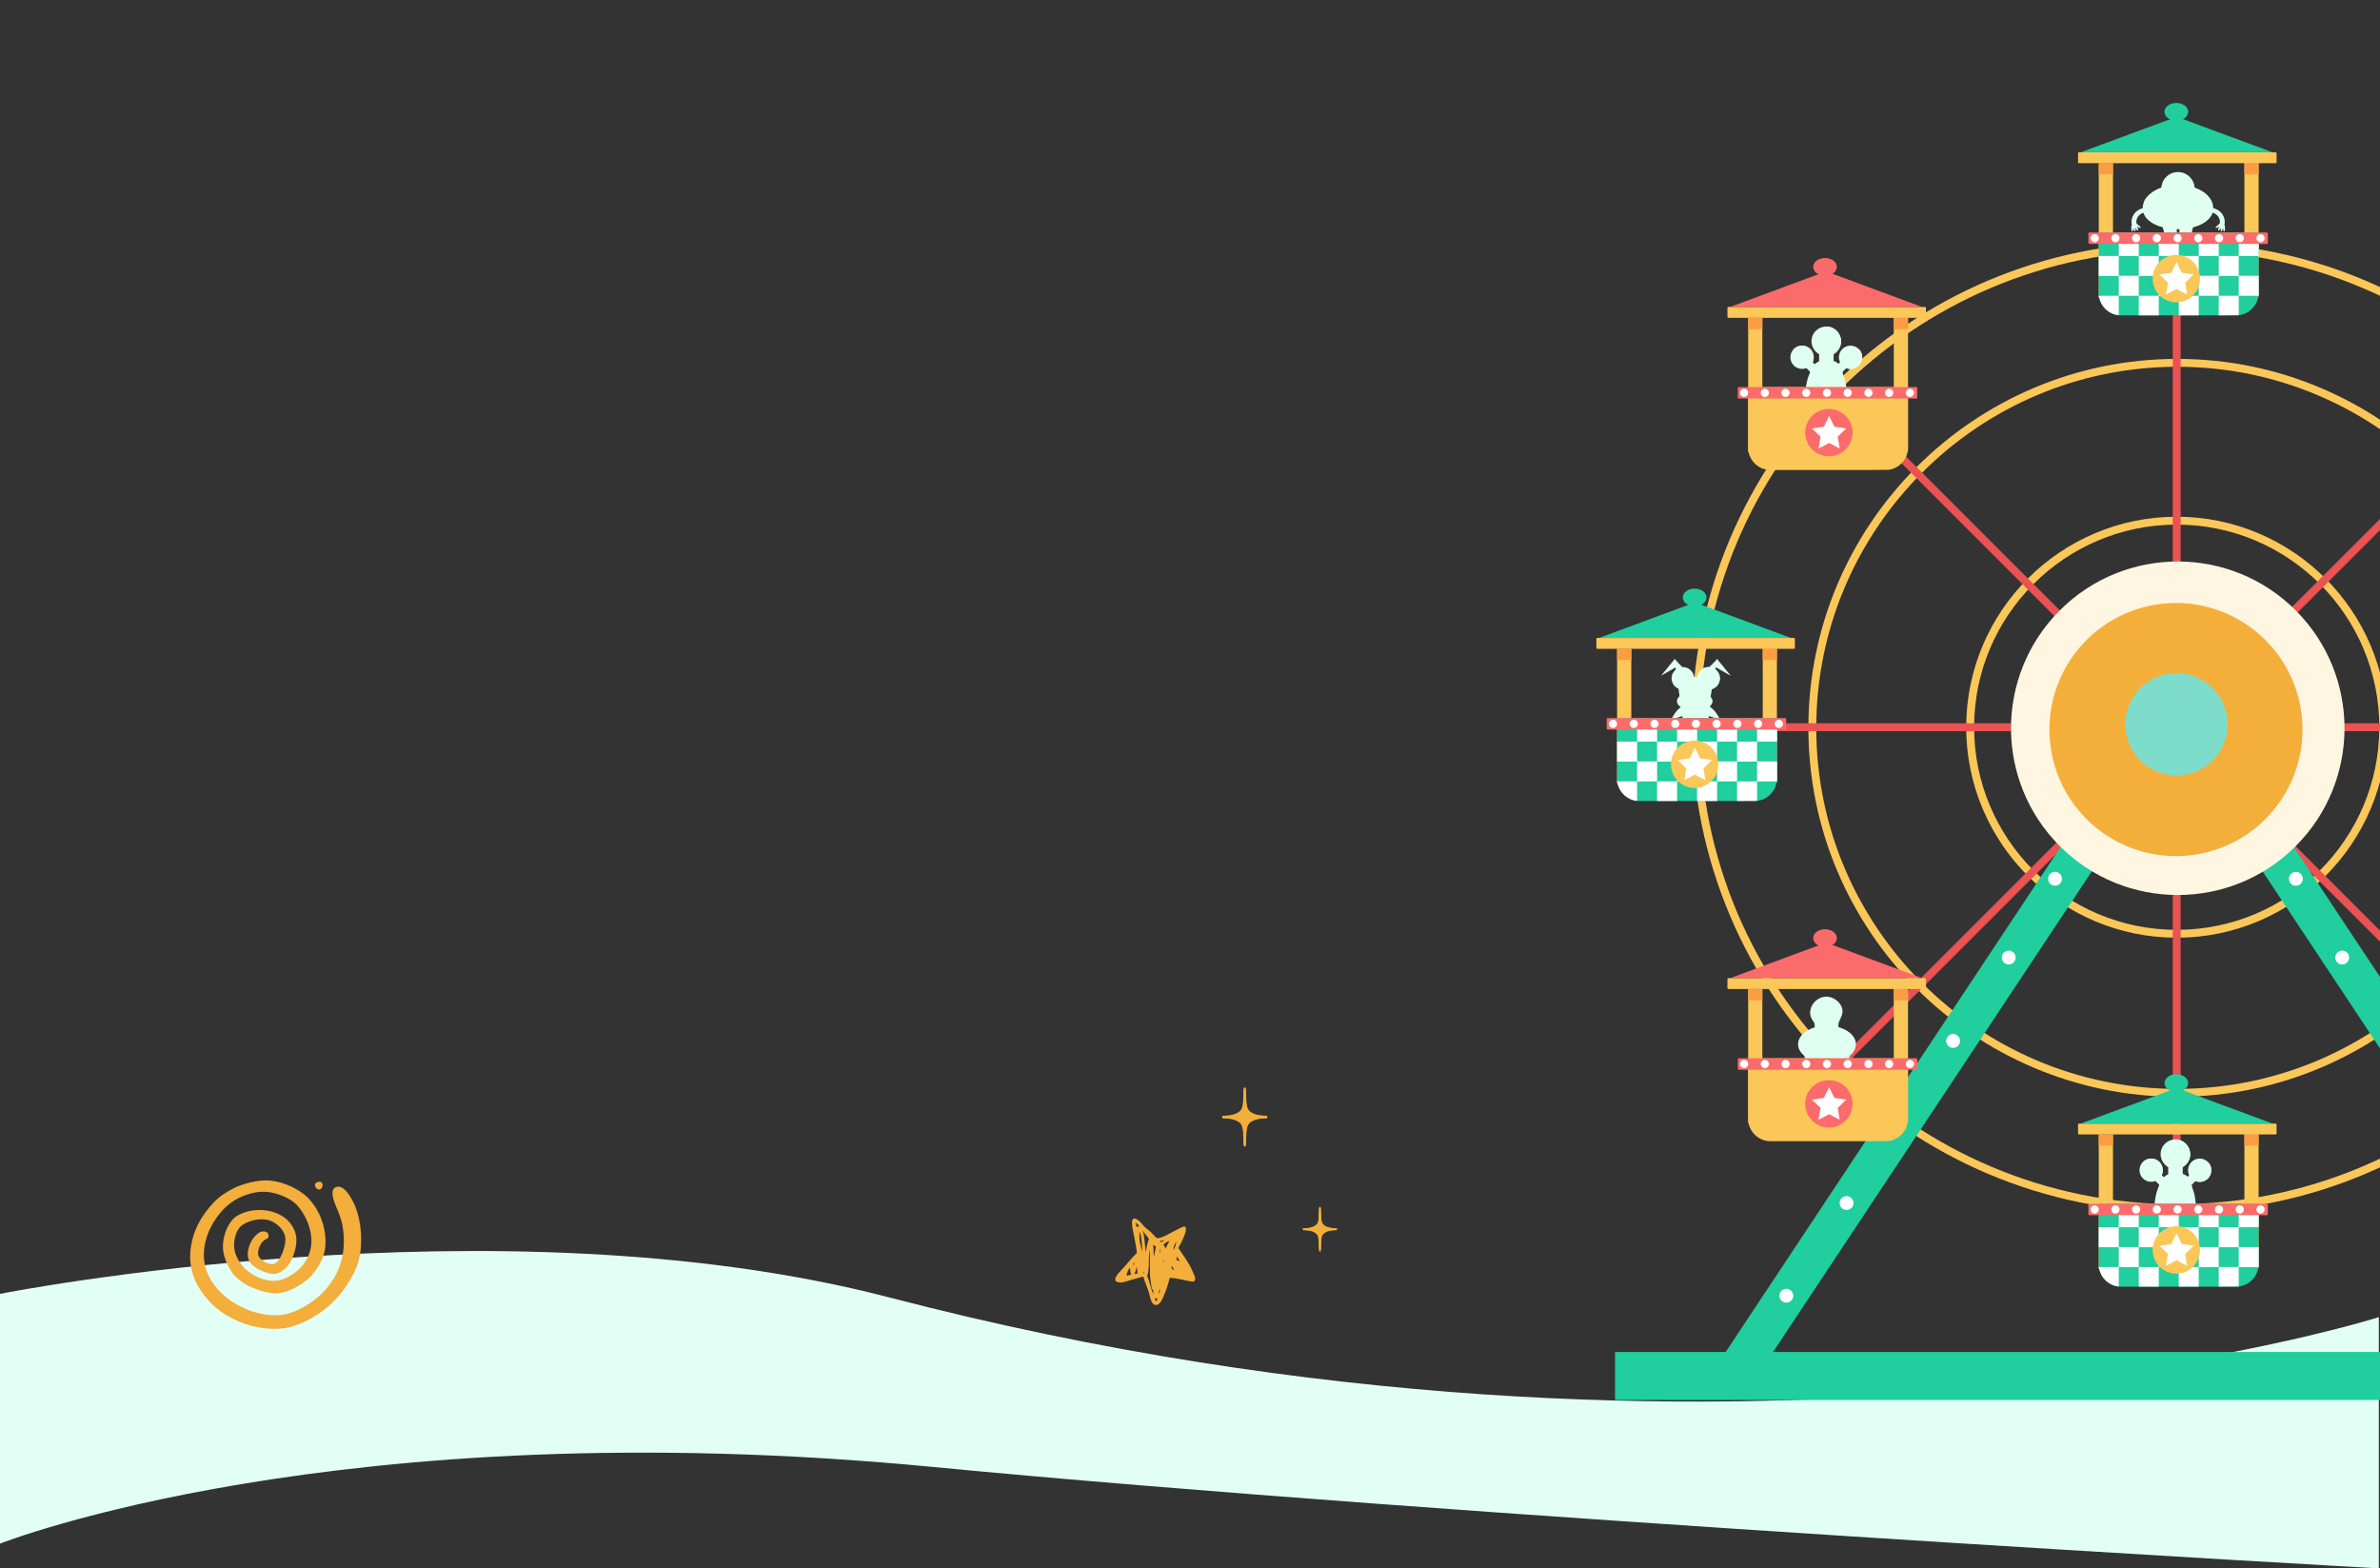 <?xml version="1.0" encoding="UTF-8"?>
<svg id="Layer_2" data-name="Layer 2" xmlns="http://www.w3.org/2000/svg" xmlns:xlink="http://www.w3.org/1999/xlink" viewBox="0 0 1200.48 791.06">
  <rect x="0" y="0" width="1200.48" height="791.06" fill="#333333" stroke="none"/>
  <defs>
    <style>
      .cls-1, .cls-2 {
        fill: #f3ae3b;
      }

      .cls-1, .cls-2, .cls-3, .cls-4, .cls-5, .cls-6, .cls-7, .cls-8, .cls-9, .cls-10, .cls-11, .cls-12, .cls-13, .cls-14 {
        stroke-width: 0px;
      }

      .cls-2 {
        fill-rule: evenodd;
      }

      .cls-15 {
        clip-path: url(#clippath);
      }

      .cls-3 {
        fill: none;
      }

      .cls-4 {
        fill: #fbc758;
      }

      .cls-5 {
        fill: #fc9c43;
      }

      .cls-6 {
        fill: #dffff0;
      }

      .cls-7 {
        fill: #20ce9e;
      }

      .cls-8 {
        fill: #fff6e2;
      }

      .cls-9 {
        fill: #ea5253;
      }

      .cls-10 {
        fill: #e2fff6;
      }

      .cls-11 {
        fill: #f4af3b;
      }

      .cls-12 {
        fill: #fc6b6b;
      }

      .cls-13 {
        fill: #7dddca;
      }

      .cls-14 {
        fill: #fff;
      }
    </style>
    <clipPath id="clippath">
      <rect class="cls-3" x="766.55" width="433.93" height="732.85"/>
    </clipPath>
  </defs>
  <g id="Subscribe">
    <path class="cls-10" d="M1199.89,664.35s-320.95,102.15-751.33-9.94C250.4,602.8,0,652.61,0,652.61v125.98s170.39-67.57,470.02-38.73c260.55,25.07,729.87,51.2,729.87,51.2v-126.71Z"/>
    <g class="cls-15">
      <g>
        <g>
          <path class="cls-4" d="M853.38,366.8c0-134.85,109.71-244.56,244.56-244.56s244.56,109.71,244.56,244.56-109.71,244.55-244.56,244.55-244.56-109.71-244.56-244.55ZM857.36,366.8c0,132.65,107.92,240.57,240.57,240.57s240.57-107.92,240.57-240.57-107.92-240.57-240.57-240.57-240.57,107.92-240.57,240.57Z"/>
          <path class="cls-4" d="M912.15,367.11c0-102.61,83.48-186.09,186.09-186.09s186.09,83.48,186.09,186.09-83.48,186.09-186.09,186.09-186.09-83.48-186.09-186.09ZM916.13,367.11c0,100.41,81.69,182.11,182.11,182.11s182.11-81.69,182.11-182.11-81.69-182.11-182.11-182.11-182.11,81.69-182.11,182.11Z"/>
          <path class="cls-4" d="M991.76,366.8c0-58.54,47.63-106.17,106.17-106.17s106.17,47.63,106.17,106.17-47.63,106.17-106.17,106.17-106.17-47.63-106.17-106.17ZM995.75,366.8c0,56.35,45.84,102.19,102.19,102.19s102.19-45.84,102.19-102.19-45.84-102.19-102.19-102.19-102.19,45.84-102.19,102.19Z"/>
        </g>
        <g>
          <rect class="cls-9" x="855.37" y="364.81" width="485.13" height="3.98"/>
          <rect class="cls-9" x="1095.94" y="124.24" width="3.98" height="485.13"/>
          <rect class="cls-9" x="855.68" y="364.81" width="485.13" height="3.98" transform="translate(62.3 884.01) rotate(-45)"/>
          <rect class="cls-9" x="1096.25" y="127.35" width="3.98" height="485.13" transform="translate(60.11 884.94) rotate(-45)"/>
        </g>
      </g>
      <path class="cls-7" d="M1098.2,338.54l242.25,365.24h-484.51l242.25-365.24ZM1098.2,374.57l-205.15,309.3h410.3l-205.15-309.3Z"/>
      <g>
        <circle class="cls-14" cx="1097.3" cy="359.14" r="3.5"/>
        <circle class="cls-14" cx="1130.01" cy="403.53" r="3.5"/>
        <circle class="cls-14" cx="1158.05" cy="443.25" r="3.5"/>
        <path class="cls-14" d="M1177.91,482.97c0,1.94,1.57,3.5,3.5,3.5s3.5-1.57,3.5-3.5-1.57-3.5-3.5-3.5-3.5,1.57-3.5,3.5Z"/>
      </g>
      <g>
        <circle class="cls-14" cx="1064.59" cy="403.53" r="3.5"/>
        <circle class="cls-14" cx="1036.55" cy="443.25" r="3.5"/>
        <circle class="cls-14" cx="1013.19" cy="482.97" r="3.5"/>
        <circle class="cls-14" cx="985.15" cy="525.03" r="3.5"/>
        <circle class="cls-14" cx="957.11" cy="567.09" r="3.5"/>
        <circle class="cls-14" cx="931.41" cy="606.81" r="3.5"/>
        <circle class="cls-14" cx="901.03" cy="653.54" r="3.5"/>
      </g>
      <rect class="cls-7" x="814.63" y="681.92" width="565.36" height="24.19" transform="translate(2194.62 1388.04) rotate(180)"/>
      <circle class="cls-8" cx="1098.47" cy="367.32" r="84.11" transform="translate(62 884.32) rotate(-45)"/>
      <g>
        <rect class="cls-6" x="1086.2" y="589.38" width="4.33" height="8.74" transform="translate(-101.07 943.51) rotate(-45)"/>
        <circle class="cls-6" cx="1085.09" cy="590.25" r="5.88" transform="translate(261.32 1510.7) rotate(-76.72)"/>
        <path class="cls-6" d="M1089.25,594.4c1.06-1.06,1.72-2.53,1.72-4.15,0-3.25-2.63-5.88-5.88-5.88-1.64,0-3.12.67-4.18,1.75l8.34,8.27Z"/>
        <rect class="cls-6" x="1104.12" y="589.38" width="4.33" height="8.74" transform="translate(743.88 -608.36) rotate(45)"/>
        <circle class="cls-6" cx="1109.54" cy="590.25" r="5.88" transform="translate(-92.4 957.44) rotate(-45)"/>
        <path class="cls-6" d="M1113.78,586.2l-8.63,7.96c1.08,1.21,2.64,1.97,4.38,1.97,3.25,0,5.88-2.63,5.88-5.88,0-1.57-.62-3-1.63-4.05Z"/>
        <rect class="cls-6" x="1093.66" y="587.23" width="7.31" height="8.74"/>
        <circle class="cls-6" cx="1097.31" cy="582.19" r="7.45" transform="translate(278.59 1516.39) rotate(-76.72)"/>
        <path class="cls-6" d="M1097.39,574.74v14.9c4.08-.04,7.38-3.36,7.38-7.45s-3.3-7.41-7.38-7.45Z"/>
        <ellipse class="cls-6" cx="1097.2" cy="607.64" rx="10.25" ry="15.57"/>
        <path class="cls-6" d="M1097.2,616.61c-4.91,0-9.02-5.26-10.02-12.27-.15,1.06-.23,2.17-.23,3.3,0,8.6,4.59,15.57,10.25,15.57s10.25-6.97,10.25-15.57c0-1.13-.08-2.23-.23-3.3-1,7.01-5.1,12.27-10.02,12.27Z"/>
        <g>
          <circle class="cls-6" cx="1097.31" cy="582.19" r="6.29" transform="translate(278.59 1516.39) rotate(-76.72)"/>
          <circle class="cls-6" cx="1097.31" cy="582.19" r="5.25"/>
          <circle class="cls-6" cx="1097.31" cy="582.19" r="3.33" transform="translate(278.59 1516.39) rotate(-76.72)"/>
          <path class="cls-6" d="M1101.76,579.23c0,1.4-1.13,2.53-2.53,2.53s-2.53-1.13-2.53-2.53,1.13-2.53,2.53-2.53,2.53,1.13,2.53,2.53Z"/>
        </g>
        <g>
          <circle class="cls-6" cx="1085.09" cy="590.25" r="4.68" transform="translate(328.64 1566.78) rotate(-80.78)"/>
          <circle class="cls-6" cx="1085.09" cy="590.25" r="3.9" transform="translate(-143.28 460.17) rotate(-22.5)"/>
          <path class="cls-6" d="M1087.57,590.25c0,1.37-1.11,2.48-2.48,2.48s-2.48-1.11-2.48-2.48,1.11-2.48,2.48-2.48,2.48,1.11,2.48,2.48Z"/>
          <path class="cls-6" d="M1088.4,588.05c0,1.04-.84,1.88-1.88,1.88s-1.88-.84-1.88-1.88.84-1.88,1.88-1.88,1.88.84,1.88,1.88Z"/>
        </g>
        <path class="cls-6" d="M1105.79,601.58c0,6.62-3.84,11.99-8.59,11.99s-8.59-5.37-8.59-11.99c0-1.62.26-3.26.82-4.79.63-1.7,1.59-2.89,3.13-3.91,1.28-.84,2.54-1.05,4.06-1.17.58-.05,1.17-.1,1.76-.08.97.03,1.94.25,2.86.56,4.04,1.39,4.55,5.58,4.55,9.38Z"/>
        <path class="cls-6" d="M1105.64,602.37c0,6.68-3.78,12.09-8.44,12.09s-8.44-5.41-8.44-12.09c0-1.63.25-3.29.81-4.83.62-1.71,1.57-2.92,3.08-3.94,1.26-.85,2.5-1.06,3.99-1.19.57-.05,1.15-.1,1.73-.08.96.03,1.9.25,2.81.57,3.97,1.4,4.47,5.63,4.47,9.47Z"/>
        <path class="cls-6" d="M1091.55,608.32c.34-2.69,2.79-4.94,5.5-5.13s5.41,1.62,6.34,4.17c.13.35.22.71.2,1.08-.02.33-.14.65-.27.96-.42,1.02-.96,2.01-1.76,2.77-2.07,1.93-5.45,1.77-7.92.39-.68-.38-1.33-.86-1.71-1.54-.46-.83-.44-1.83-.41-2.78l.02.09Z"/>
        <path class="cls-6" d="M1097.22,592.92s0,0-.01,0c-1.6,0-3.16.5-4.5,1.38-.74.49-1.44,1.11-1.96,1.84-.31.43-1.09,1.6-.54,2.08.35.31,1.1-.08,1.49-.14.63-.1.61-.67.68-1.25-.1.84.78.97,1.35.93.72-.06,1.45.09,2.17.1.33,0,.77.1,1.04-.09.29-.2.48-.77.56-1.09,0,.37.05.74.14,1.1,0,.03.02.06.04.09.03.03.08.04.13.04.43.03.86.05,1.29.08.71.05,1.58.28,2.28.19.72-.09.55-1.02.48-1.64.18.44.37.89.55,1.33.26.62.96.79,1.58.44,1.29-.73-.99-3.42-1.58-3.94-1.5-1.32-3.29-1.44-5.19-1.44Z"/>
        <path class="cls-6" d="M1097.2,616.37c-2.09,0-3.98-.8-5.32-2.07,1.21,1.61,3.14,2.65,5.32,2.65s4.1-1.04,5.32-2.65c-1.34,1.27-3.22,2.07-5.32,2.07Z"/>
        <path class="cls-6" d="M1097.92,613.25c-1.5.17-3.2-.23-3.63-1.18-.36-.79.43-1.42,1.23-1.41.63,0,1.17.28,1.79.26.42-.02.82-.14,1.21-.27.38-.13.78-.29,1.17-.19.41.1.68.48.72.87.12,1.14-1.1,1.78-2.48,1.94Z"/>
        <path class="cls-6" d="M1098.28,603.04c.03-.11-.05-.23-.16-.28-.1-.05-.23-.05-.34-.05-.23,0-.7,0-.84.23-.21.35.28.66.35.96.03.14-.05.27-.12.39-.12.19-.25.39-.29.61-.06.34.22.74.58.78.19.02.37-.05.52-.17.63-.52.02-.85-.06-1.41-.05-.3.03-.63.24-.86.05-.06.12-.12.14-.2Z"/>
        <path class="cls-6" d="M1097.2,612.12c-.46.02-1.08.12-.81.57-.17-.28-.4-.65-.71-.79-.18-.08-.78-.17-.96-.07-.11.06-.33.47-.25.56-.37-.45-.52-.72-1.07-.88-.05-.02-.8-.16-.72-.29-.34.56.1.78.55,1.15.38.31.79.59,1.23.82.85.44,1.79.7,2.75.7.92,0,1.83-.23,2.65-.64.38-.19,2.15-1.05,1.98-1.56-.21-.62-1.56-.02-1.9.1-.35.12-1.26.42-1.03.96-.28-.67-.66-.61-1.28-.63-.07,0-.23,0-.41,0Z"/>
        <path class="cls-6" d="M1097.53,605.17c-.06-.05-.14-.08-.21-.11-.07-.03-.15-.07-.16-.15,0-.02,0-.05-.02-.07-.02-.01-.04-.01-.06,0-.02.01-.03.03-.04.05-.07.18,0,.44.17.54.17.09.52.03.35-.23,0-.01-.02-.03-.03-.04Z"/>
        <g>
          <circle class="cls-6" cx="1109.54" cy="590.25" r="4.68" transform="translate(349.18 1590.92) rotate(-80.78)"/>
          <circle class="cls-6" cx="1109.54" cy="590.25" r="3.9" transform="translate(-141.42 469.53) rotate(-22.5)"/>
          <path class="cls-6" d="M1112.02,590.25c0,1.37-1.11,2.48-2.48,2.48s-2.48-1.11-2.48-2.48,1.11-2.48,2.48-2.48,2.48,1.11,2.48,2.48Z"/>
          <path class="cls-6" d="M1112.84,588.05c0,1.04-.84,1.88-1.88,1.88s-1.88-.84-1.88-1.88.84-1.88,1.88-1.88,1.88.84,1.88,1.88Z"/>
        </g>
      </g>
      <g>
        <rect class="cls-4" x="1132.09" y="571.93" width="7.15" height="67.67"/>
        <rect class="cls-4" x="1058.62" y="572.21" width="7.17" height="67.67"/>
        <path class="cls-7" d="M1058.63,607.15v30.6c0,.45.03.9.08,1.33h0c.03.27.07.54.12.8.93,4.81,4.93,8.53,9.88,9.02h0c.37.04.75.05,1.13.05h49.29l10.08-.06h0c5.01-.54,9.03-4.37,9.86-9.29.03-.17.06-.35.07-.53h0c.05-.44.08-.89.08-1.34v-30.6h-80.6Z"/>
        <g>
          <rect class="cls-14" x="1088.89" y="629" width="10.09" height="10.09" transform="translate(2187.86 1268.08) rotate(180)"/>
          <rect class="cls-14" x="1068.72" y="629" width="10.09" height="10.09" transform="translate(2147.52 1268.08) rotate(180)"/>
          <rect class="cls-14" x="1078.8" y="639.08" width="10.09" height="9.88"/>
          <path class="cls-14" d="M1058.63,639.08v.8h.2c.93,4.81,4.93,8.53,9.88,9.02v-9.83h-10.09Z"/>
          <rect class="cls-14" x="1129.22" y="629" width="10.09" height="10.09"/>
          <rect class="cls-14" x="1109.05" y="629" width="10.09" height="10.09" transform="translate(2228.19 1268.08) rotate(180)"/>
          <polygon class="cls-14" points="1119.13 639.08 1119.13 648.96 1119.14 648.96 1129.22 648.9 1129.22 639.08 1119.13 639.08"/>
          <rect class="cls-14" x="1098.96" y="639.08" width="10.09" height="9.88"/>
        </g>
        <g>
          <rect class="cls-14" x="1088.89" y="608.92" width="10.09" height="10.09" transform="translate(2187.86 1227.92) rotate(180)"/>
          <rect class="cls-14" x="1068.72" y="608.92" width="10.09" height="10.09" transform="translate(2147.52 1227.92) rotate(180)"/>
          <rect class="cls-14" x="1078.8" y="619" width="10.09" height="10.09" transform="translate(2167.68 1248.08) rotate(180)"/>
          <rect class="cls-14" x="1058.63" y="619" width="10.09" height="10.09" transform="translate(2127.34 1248.08) rotate(180)"/>
          <rect class="cls-14" x="1129.22" y="608.92" width="10.09" height="10.09" transform="translate(2268.53 1227.92) rotate(180)"/>
          <rect class="cls-14" x="1109.05" y="608.92" width="10.09" height="10.09" transform="translate(2228.19 1227.92) rotate(180)"/>
          <rect class="cls-14" x="1119.13" y="619" width="10.09" height="10.09" transform="translate(2248.35 1248.08) rotate(180)"/>
          <rect class="cls-14" x="1098.96" y="619" width="10.09" height="10.09" transform="translate(2208.01 1248.08) rotate(180)"/>
        </g>
        <rect class="cls-12" x="1053.4" y="607.15" width="90.51" height="5.78" rx=".51" ry=".51" transform="translate(2197.31 1220.07) rotate(180)"/>
        <rect class="cls-4" x="1048.18" y="566.71" width="100.14" height="5.5" rx=".48" ry=".48" transform="translate(2196.49 1138.92) rotate(180)"/>
        <polygon class="cls-7" points="1097.91 548.79 1146.28 566.71 1049.55 566.71 1097.91 548.79"/>
        <g>
          <path class="cls-14" d="M1138.14,609.9c-.08,1.14.78,2.12,1.92,2.2,1.14.08,2.12-.78,2.2-1.92.08-1.14-.78-2.12-1.92-2.2s-2.12.78-2.2,1.92Z"/>
          <path class="cls-14" d="M1127.68,609.9c-.08,1.14.78,2.12,1.92,2.2,1.14.08,2.12-.78,2.2-1.92.08-1.14-.78-2.12-1.92-2.2-1.14-.08-2.12.78-2.2,1.92Z"/>
          <path class="cls-14" d="M1117.23,609.9c-.08,1.14.78,2.12,1.92,2.2,1.14.08,2.12-.78,2.2-1.92.08-1.14-.78-2.12-1.92-2.2-1.14-.08-2.12.78-2.2,1.92Z"/>
          <path class="cls-14" d="M1106.78,609.9c-.08,1.14.78,2.12,1.92,2.2s2.12-.78,2.2-1.92-.78-2.12-1.92-2.2c-1.14-.08-2.12.78-2.2,1.92Z"/>
          <path class="cls-14" d="M1096.32,609.9c-.08,1.14.78,2.12,1.92,2.2s2.12-.78,2.2-1.92c.08-1.14-.78-2.12-1.92-2.2s-2.12.78-2.2,1.92Z"/>
          <path class="cls-14" d="M1085.87,609.9c-.08,1.14.78,2.12,1.92,2.2s2.12-.78,2.2-1.92c.08-1.14-.78-2.12-1.92-2.2s-2.12.78-2.2,1.92Z"/>
          <path class="cls-14" d="M1075.41,609.9c-.08,1.14.78,2.12,1.92,2.2s2.12-.78,2.2-1.92c.08-1.14-.78-2.12-1.92-2.2s-2.12.78-2.2,1.92Z"/>
          <path class="cls-14" d="M1064.96,609.9c-.08,1.14.78,2.12,1.92,2.2,1.14.08,2.12-.78,2.2-1.92.08-1.14-.78-2.12-1.92-2.2s-2.12.78-2.2,1.92Z"/>
          <path class="cls-14" d="M1054.51,609.9c-.08,1.14.78,2.12,1.92,2.2s2.12-.78,2.2-1.92c.08-1.14-.78-2.12-1.92-2.2-1.14-.08-2.12.78-2.2,1.92Z"/>
        </g>
        <path class="cls-7" d="M1091.78,546.3c0,2.47,2.67,4.48,5.97,4.48s5.97-2.01,5.97-4.48-2.67-4.48-5.97-4.48-5.97,2.01-5.97,4.48Z"/>
        <g>
          <circle class="cls-4" cx="1097.75" cy="630.44" r="11.95"/>
          <polygon class="cls-14" points="1092.52 638.45 1097.85 635.65 1103.19 638.45 1102.17 632.52 1106.48 628.31 1100.52 627.45 1097.85 622.04 1095.19 627.45 1089.23 628.31 1093.54 632.52 1092.52 638.45"/>
        </g>
        <rect class="cls-5" x="1132.09" y="572.09" width="7.15" height="5.72"/>
        <rect class="cls-5" x="1058.62" y="572.21" width="7.17" height="5.6"/>
      </g>
      <g>
        <g>
          <path class="cls-6" d="M918.96,529.43c.04-3.6-3.12-5.39-6.08-3.51-1.65,1.05-2.57,2.99-2.81,5.05-.23,1.99.84,4,1.69,5.72.93,1.88,2.37,4.74,4.02,5.92,1.98,1.42,1.44-1.35,1.38-2.48-.11-1.94.09-3.91.61-5.76.38-1.36.93-2.66,1.13-4.07.04-.3.06-.59.07-.86Z"/>
          <path class="cls-6" d="M924.12,529.43c-.04-3.6,3.12-5.39,6.08-3.51,1.65,1.05,2.57,2.99,2.81,5.05.23,1.99-.84,4-1.69,5.72-.93,1.88-2.37,4.74-4.02,5.92-1.98,1.42-1.44-1.35-1.38-2.48.11-1.94-.09-3.91-.61-5.76-.38-1.36-.93-2.66-1.13-4.07-.04-.3-.06-.59-.07-.86Z"/>
        </g>
        <path class="cls-6" d="M928.35,513.68c-.23.48-.45.96-.64,1.46-.44,1.15-.66,2.46-.17,3.58.21.48.54.9.71,1.39.59,1.68-.7,3.91-1.98,4.93-1.42,1.14-3.17,1.84-5.01,1.84-2.08,0-3.76-.98-5.48-2.02-1.54-.94-1.34-2.85-.95-4.45.37-1.52.87-3.18.21-4.6-.23-.49-.57-.9-.87-1.35-3.38-5.13,1.35-11.78,7.08-11.78,4.35,0,9.31,4.46,7.89,9.06-.21.67-.5,1.3-.8,1.93Z"/>
        <ellipse class="cls-6" cx="921.54" cy="526.7" rx="14.6" ry="9.38"/>
        <g>
          <circle class="cls-6" cx="910.13" cy="523.6" r=".45"/>
          <path class="cls-6" d="M912.31,524.15c0,.38-.3.68-.68.68s-.68-.3-.68-.68.3-.68.68-.68.68.3.68.68Z"/>
          <path class="cls-6" d="M911.74,522.7c0,.19-.15.34-.34.34s-.34-.15-.34-.34.15-.34.34-.34.34.15.34.34Z"/>
        </g>
        <circle class="cls-6" cx="921.28" cy="510.09" r="6.63" transform="translate(270.2 1337.77) rotate(-80.78)"/>
        <circle class="cls-6" cx="921.28" cy="510.09" r="5.65" transform="translate(213.17 1289.54) rotate(-76.72)"/>
        <circle class="cls-6" cx="921.28" cy="510.09" r="4.71"/>
        <circle class="cls-6" cx="921.28" cy="510.09" r="2.99"/>
        <path class="cls-6" d="M925.27,507.44c0,1.26-1.02,2.27-2.27,2.27s-2.27-1.02-2.27-2.27,1.02-2.27,2.27-2.27,2.27,1.02,2.27,2.27Z"/>
        <circle class="cls-6" cx="921.61" cy="521.13" r="4.91" transform="translate(202.69 1298.36) rotate(-76.72)"/>
        <circle class="cls-6" cx="921.61" cy="521.13" r="4.2" transform="translate(-129.27 392.36) rotate(-22.5)"/>
        <circle class="cls-6" cx="921.61" cy="521.13" r="3.5" transform="translate(259.59 1347.36) rotate(-80.78)"/>
        <path class="cls-6" d="M923.84,521.13c0,1.23-1,2.22-2.22,2.22s-2.22-1-2.22-2.22,1-2.22,2.22-2.22,2.22,1,2.22,2.22Z"/>
        <circle class="cls-6" cx="922.89" cy="519.15" r="1.69"/>
        <path class="cls-6" d="M913.82,530.72s.03-.07.05-.11c.45-.79,2.06-.6,2.79-.58,1.38.05,2.54.05,3.92-.24,2.04-.43,4.01-1.13,5.93-1.93.88-.37,3.46-2.22,3.78-.32.62,3.66-4.99,4.76-7.5,4.85-1.87.07-3.73-.19-5.58-.44-.7-.1-1.41-.19-2.09-.38-.36-.1-1.45-.33-1.3-.86Z"/>
        <path class="cls-6" d="M913.08,529.5s.03-.07.05-.11c.48-.79,2.21-.6,2.99-.58,1.48.05,2.73.05,4.21-.24,2.19-.43,4.31-1.13,6.37-1.93.95-.37,3.71-2.22,4.05-.32.66,3.66-5.36,4.76-8.05,4.85-2.01.07-4-.19-5.99-.44-.75-.1-1.51-.19-2.25-.38-.39-.1-1.56-.33-1.39-.86Z"/>
        <path class="cls-6" d="M913.82,530.15s.03-.07.05-.11c.45-.79,2.06-.6,2.79-.58,1.38.05,2.54.05,3.92-.24,2.04-.43,4.01-1.13,5.93-1.93.88-.37,3.46-2.22,3.78-.32.62,3.66-4.99,4.76-7.5,4.85-1.87.07-3.73-.19-5.58-.44-.7-.1-1.41-.19-2.09-.38-.36-.1-1.45-.33-1.3-.86Z"/>
        <path class="cls-6" d="M931.84,524.62c.27.25.49.54.66.85.14.26.25.53.3.82.04.19.14.7.03.86.2-.29.28-.63.28-.97,0-.76-.33-1.53-1-2.01-.72-.52-1.77-.66-2.65-.36.91-.13,1.77.24,2.38.81Z"/>
        <path class="cls-6" d="M931.79,525.12c.24.31.44.66.57,1.02.11.3.19.62.21.94.02.21.06.79-.06.96.23-.3.35-.67.38-1.04.08-.85-.17-1.74-.78-2.35-.66-.66-1.69-.94-2.6-.71.92-.04,1.73.47,2.28,1.18Z"/>
        <path class="cls-6" d="M919.21,530.89c.11.81,2.06.67,2.58.66,1.03-.02,2.54,0,3.4-.65.09-.07.18-.15.22-.25.03-.07.03-.16.01-.24-.04-.2-.19-.37-.36-.48-.18-.11-.38-.16-.58-.19-.74-.11-1.34.13-2.05.29-.72.17-1.46.29-2.2.37-.46.05-1.06.18-1.01.49Z"/>
      </g>
      <g>
        <rect class="cls-4" x="955.25" y="498.59" width="7.15" height="67.67"/>
        <rect class="cls-4" x="881.78" y="498.86" width="7.15" height="67.67"/>
        <path class="cls-4" d="M881.79,533.79v30.6c0,.45.03.9.08,1.33h0c.03.27.07.54.12.8.93,4.81,4.93,8.53,9.88,9.02h0c.37.04.75.06,1.13.06h49.29l10.08-.06h0c5.01-.54,9.03-4.37,9.86-9.29.03-.17.06-.35.07-.53h0c.05-.44.08-.89.08-1.34v-30.6h-80.6Z"/>
        <g>
          <circle class="cls-12" cx="922.51" cy="556.76" r="11.95"/>
          <polygon class="cls-14" points="917.28 564.77 922.61 561.97 927.94 564.77 926.92 558.83 931.23 554.63 925.27 553.76 922.61 548.36 919.94 553.76 913.98 554.63 918.29 558.83 917.28 564.77"/>
        </g>
        <rect class="cls-12" x="876.56" y="533.79" width="90.51" height="5.78" rx=".51" ry=".51" transform="translate(1843.63 1073.36) rotate(180)"/>
        <rect class="cls-4" x="871.33" y="493.35" width="100.14" height="5.5" rx=".48" ry=".48" transform="translate(1842.8 992.21) rotate(180)"/>
        <polygon class="cls-12" points="921.07 475.44 969.43 493.35 872.71 493.35 921.07 475.44"/>
        <g>
          <path class="cls-14" d="M961.3,536.54c-.08,1.14.78,2.12,1.92,2.2,1.14.08,2.12-.78,2.2-1.92s-.78-2.12-1.92-2.2c-1.14-.08-2.12.78-2.2,1.92Z"/>
          <path class="cls-14" d="M950.84,536.54c-.08,1.14.78,2.12,1.92,2.2s2.12-.78,2.2-1.92c.08-1.14-.78-2.12-1.92-2.2-1.14-.08-2.12.78-2.2,1.92Z"/>
          <path class="cls-14" d="M940.39,536.54c-.08,1.14.78,2.12,1.92,2.2s2.12-.78,2.2-1.92-.78-2.12-1.92-2.2-2.12.78-2.2,1.92Z"/>
          <path class="cls-14" d="M929.93,536.54c-.08,1.14.78,2.12,1.92,2.2,1.14.08,2.12-.78,2.2-1.92s-.78-2.12-1.92-2.2c-1.14-.08-2.12.78-2.2,1.92Z"/>
          <path class="cls-14" d="M919.48,536.54c-.08,1.14.78,2.12,1.92,2.2,1.14.08,2.12-.78,2.2-1.92.08-1.14-.78-2.12-1.92-2.2-1.14-.08-2.12.78-2.2,1.92Z"/>
          <path class="cls-14" d="M909.03,536.54c-.08,1.14.78,2.12,1.92,2.2s2.12-.78,2.2-1.92c.08-1.14-.78-2.12-1.92-2.2s-2.12.78-2.2,1.92Z"/>
          <path class="cls-14" d="M898.57,536.54c-.08,1.14.78,2.12,1.92,2.2,1.14.08,2.12-.78,2.2-1.92.08-1.14-.78-2.12-1.92-2.2s-2.12.78-2.2,1.92Z"/>
          <path class="cls-14" d="M888.12,536.54c-.08,1.14.78,2.12,1.92,2.2s2.12-.78,2.2-1.92-.78-2.12-1.92-2.2c-1.14-.08-2.12.78-2.2,1.92Z"/>
          <path class="cls-14" d="M877.67,536.54c-.08,1.14.78,2.12,1.92,2.2s2.12-.78,2.2-1.92-.78-2.12-1.92-2.2-2.12.78-2.2,1.92Z"/>
        </g>
        <path class="cls-12" d="M914.59,473.17c0,2.47,2.67,4.48,5.97,4.48s5.97-2.01,5.97-4.48-2.67-4.48-5.97-4.48-5.97,2.01-5.97,4.48Z"/>
        <rect class="cls-5" x="881.78" y="498.86" width="7.15" height="5.72"/>
        <rect class="cls-5" x="955.25" y="498.86" width="7.15" height="5.72"/>
      </g>
      <g>
        <path class="cls-6" d="M849.86,355.28s-3.11,1.69-4.91,4.31c-1.8,2.62-2.29,3.79-1.09,3.2,1.2-.59,5.29-1.76,5.29-1.76,0,0,4.09-4.01.71-5.75Z"/>
        <path class="cls-6" d="M860.71,355.28s3.11,1.69,4.91,4.31c1.8,2.62,2.29,3.79,1.09,3.2-1.2-.59-5.29-1.76-5.29-1.76,0,0-4.09-4.01-.71-5.75Z"/>
        <polygon class="cls-6" points="866.17 332.48 873.01 340.86 864.79 336.2 866.17 332.48"/>
        <polygon class="cls-6" points="844.72 332.4 837.89 340.78 846.1 336.11 844.72 332.4"/>
        <path class="cls-6" d="M863.38,347.61c2.38-.68,4.12-2.87,4.12-5.46,0-1.86-.9-3.51-2.28-4.55l.13-.7c.23-1.24,1.58-5.2.72-4.28-.89.95-2.3,2.4-3.82,3.86-.14-.01-.29-.02-.43-.02-2.85,0-5.21,2.1-5.62,4.84-.36.17-.67.26-.93.26-.23,0-.5-.08-.81-.22-.39-2.76-2.76-4.88-5.62-4.88-.09,0-.18,0-.27.01-1.44-1.45-2.77-2.9-3.64-3.85-.83-.91.07,2.82.24,4.04l.14,1.03c-1.31,1.04-2.16,2.65-2.16,4.45,0,2.37,1.45,4.39,3.5,5.25l.52,3.76c-.82.74-1.3,1.6-1.3,2.53,0,1.19.78,2.28,2.08,3.13l1.49,10.77c.09.62.62,1.09,1.25,1.09.51,0,.93-.42.93-.93v-2.5c0-.79.65-1.44,1.44-1.44h4.62c.79,0,1.44.65,1.44,1.44v2.55c0,.48.39.88.88.88.65,0,1.2-.5,1.25-1.15.19-2.15.63-6.94,1.06-11.2.89-.76,1.41-1.66,1.41-2.63,0-.77-.33-1.5-.91-2.15.15-1.35.29-2.4.38-2.93l.18-1.01Z"/>
        <path class="cls-6" d="M863.38,347.61c2.38-.68,4.12-2.87,4.12-5.46,0-1.86-.9-3.51-2.28-4.55l.13-.7c.23-1.24,1.58-5.2.72-4.28-.89.95-2.3,2.4-3.82,3.86-.14-.01-.29-.02-.43-.02-2.85,0-5.21,2.1-5.62,4.84-.36.17-.67.26-.93.26-.08,0-.16-.01-.25-.03v22.28h2.66c.79,0,1.44.65,1.44,1.44v2.55c0,.48.39.88.88.88.65,0,1.2-.5,1.25-1.15.19-2.15.63-6.94,1.06-11.2.89-.76,1.41-1.66,1.41-2.63,0-.77-.33-1.5-.91-2.15.15-1.35.29-2.4.38-2.93l.18-1.01Z"/>
        <ellipse class="cls-6" cx="861.91" cy="343.54" rx="3.76" ry="3.81"/>
        <circle class="cls-6" cx="861.91" cy="342.15" r="4.51" transform="translate(330.89 1102.4) rotate(-76.72)"/>
        <path class="cls-6" d="M863.52,342.1c0,.89-.72,1.61-1.61,1.61s-1.61-.72-1.61-1.61.72-1.61,1.61-1.61,1.61.72,1.61,1.61Z"/>
        <path class="cls-6" d="M862.94,342.1c0,.57-.46,1.02-1.02,1.02s-1.02-.46-1.02-1.02.46-1.02,1.02-1.02,1.02.46,1.02,1.02Z"/>
        <path class="cls-6" d="M863.28,341.19c0,.43-.35.78-.78.78s-.78-.35-.78-.78.35-.78.78-.78.78.35.78.78Z"/>
        <ellipse class="cls-6" cx="848.84" cy="343.54" rx="3.76" ry="3.81"/>
        <circle class="cls-6" cx="848.84" cy="342.15" r="4.51" transform="translate(320.82 1089.68) rotate(-76.72)"/>
        <path class="cls-6" d="M850.46,342.1c0,.89-.72,1.61-1.61,1.61s-1.61-.72-1.61-1.61.72-1.61,1.61-1.61,1.61.72,1.61,1.61Z"/>
        <path class="cls-6" d="M849.87,342.1c0,.57-.46,1.02-1.02,1.02s-1.02-.46-1.02-1.02.46-1.02,1.02-1.02,1.02.46,1.02,1.02Z"/>
        <path class="cls-6" d="M850.21,341.19c0,.43-.35.78-.78.78s-.78-.35-.78-.78.35-.78.78-.78.78.35.78.78Z"/>
        <path class="cls-6" d="M862.72,352.68c-.23-.68-.74-1.08-1.25-1.35.44.3.84.74,1.03,1.44.25.89.1,1.5-.1,1.87.05-.06.1-.11.14-.17.24-.34.47-.92.17-1.79Z"/>
        <path class="cls-6" d="M857.62,352.17c-1.51-.58-3.09-.57-4.75-.2-.81.18-3.68,2.36-3.84.6-.08-.83.92-1.24,1.55-1.47,1.67-.63,3.93-.99,5.72-.8,1.08.12,2.21.36,3.21.77.51.21,1.14.45,1.32,1.04.45,1.44-1.29,1.12-1.95.7-.41-.26-.83-.47-1.26-.64Z"/>
        <path class="cls-6" d="M857.62,352.51c-1.51-.58-3.09-.57-4.75-.2-.81.18-3.68,2.36-3.84.6-.08-.83.92-1.24,1.55-1.47,1.67-.63,3.93-.99,5.72-.8,1.08.12,2.21.36,3.21.77.51.21,1.14.45,1.32,1.04.45,1.44-1.29,1.12-1.95.7-.41-.26-.83-.47-1.26-.64Z"/>
        <path class="cls-6" d="M847.29,353.82c-.1-1.24.55-1.98,1.35-2.48-.8.39-1.7,1.08-1.57,2.3.05.44.2.8.45,1.09-.12-.26-.2-.56-.23-.9Z"/>
        <path class="cls-6" d="M857.9,353.62c-1.67-.58-3.41-.57-5.25-.2-.89.18-4.06,2.36-4.24.6-.09-.83,1.02-1.24,1.71-1.47,1.84-.63,4.33-.99,6.31-.8,1.19.12,2.43.36,3.54.77.56.21,1.26.45,1.46,1.04.5,1.44-1.43,1.12-2.15.7-.46-.26-.92-.47-1.39-.64Z"/>
        <path class="cls-6" d="M857.9,353.11c-1.67-.58-3.41-.57-5.25-.2-.89.18-4.06,2.36-4.24.6-.09-.83,1.02-1.24,1.71-1.47,1.84-.63,4.33-.99,6.31-.8,1.19.12,2.43.36,3.54.77.56.21,1.26.45,1.46,1.04.5,1.44-1.43,1.12-2.15.7-.46-.26-.92-.47-1.39-.64Z"/>
        <path class="cls-6" d="M853.75,353.73c.04.09.08.19.11.28.04.12.08.24.15.34.07.11.17.2.29.22.17.03.34-.07.43-.22.12-.21.05-.4.05-.62,0-.62.05-1.25.03-1.87,0-.27.05-.71-.16-.92-.12-.12-.4-.09-.55-.09-.55.02-1.09.03-1.13.72-.01.28.08.56.17.83.16.47.42.87.61,1.32Z"/>
        <path class="cls-6" d="M856.08,353.73c-.04.09-.08.19-.11.28-.04.12-.08.24-.15.34-.07.11-.17.2-.29.22-.17.03-.34-.07-.43-.22-.12-.21-.05-.4-.05-.62,0-.62-.05-1.25-.03-1.87,0-.27-.05-.71.16-.92.12-.12.4-.09.55-.09.55.02,1.09.03,1.13.72.01.28-.08.56-.17.83-.16.47-.42.87-.61,1.32Z"/>
        <rect class="cls-6" x="850.28" y="355.67" width="10.19" height="7.18" rx="3.59" ry="3.59"/>
      </g>
      <g>
        <polygon class="cls-6" points="1099.3 123.12 1104.2 123.12 1106.48 113.16 1099.3 113.16 1099.3 123.12"/>
        <path class="cls-6" d="M1107.74,123.12c-.15-1.59-1.98-2.84-4.22-2.84s-4.07,1.26-4.22,2.84h8.44Z"/>
        <path class="cls-6" d="M1078.9,113.77c-.17-.11-.33-.2-.49-.27-.01-.07-.03-.13-.06-.19-.12-.27-.36-.45-.68-.54-.05-.28-.09-.56-.09-.85,0-2.56,2.12-4.66,4.81-4.85-.05-.14-.11-.28-.16-.42-.08-.22-.16-.44-.26-.65-.03-.06-.26-.42-.18-.36-.25-.19-.43-.45-.46-.74-3.52.64-6.19,3.53-6.19,7.01,0,.56.07,1.11.2,1.63-.31.37-.43.81-.27,1.17,0,0,0,.02.01.03-.03.19-.05.39-.05.62,0,.75.21,1.35.46,1.35s.46-.6.46-1.35c0-.02,0-.04,0-.06.06,0,.13.02.2.02,0,.05.02.09.03.14.16.73.5,1.27.74,1.22.25-.06.32-.69.16-1.42,0-.03-.02-.06-.02-.09.04-.02.08-.03.12-.05.03-.01.05-.02.08-.04.03.07.06.14.1.21.34.66.8,1.11,1.03.99s.13-.75-.21-1.41c-.06-.11-.12-.22-.18-.31.05-.06.1-.12.14-.18.07.06.15.11.23.16.62.41,1.24.56,1.38.35.14-.21-.25-.72-.88-1.13Z"/>
        <path class="cls-6" d="M1118.42,113.77c.17-.11.33-.2.49-.27.01-.07.03-.13.06-.19.12-.27.36-.45.68-.54.05-.28.09-.56.09-.85,0-2.56-2.12-4.66-4.81-4.85.05-.14.11-.28.16-.42.08-.22.16-.44.26-.65.03-.06.26-.42.18-.36.25-.19.43-.45.46-.74,3.52.64,6.19,3.53,6.19,7.01,0,.56-.07,1.11-.2,1.63.31.37.43.81.27,1.17,0,0,0,.02-.01.03.03.19.05.39.05.62,0,.75-.21,1.35-.46,1.35s-.46-.6-.46-1.35c0-.02,0-.04,0-.06-.07,0-.13.02-.2.02,0,.05-.02.09-.03.14-.16.73-.5,1.27-.74,1.22-.25-.06-.32-.69-.16-1.42,0-.03.02-.06.02-.09-.04-.02-.08-.03-.12-.05-.03-.01-.05-.02-.08-.04-.03.07-.06.14-.1.21-.34.66-.8,1.11-1.03.99-.23-.12-.13-.75.21-1.41.06-.11.12-.22.18-.31-.05-.06-.1-.12-.14-.18-.07.06-.15.11-.23.16-.62.41-1.24.56-1.38.35-.14-.21.25-.72.88-1.13Z"/>
        <path class="cls-6" d="M1116.36,104.91c0,6.46-7.96,10.58-17.78,10.58s-17.78-4.12-17.78-10.58,7.96-11.69,17.78-11.69,17.78,5.24,17.78,11.69Z"/>
        <circle class="cls-6" cx="1098.58" cy="95.17" r="8.39"/>
        <g>
          <circle class="cls-6" cx="1088.61" cy="99.69" r=".45"/>
          <path class="cls-6" d="M1090.76,100.22c0,.37-.3.67-.67.67s-.67-.3-.67-.67.3-.67.67-.67.67.3.67.67Z"/>
          <path class="cls-6" d="M1090.2,98.79c0,.19-.15.34-.34.34s-.34-.15-.34-.34.15-.34.34-.34.34.15.34.34Z"/>
        </g>
        <path class="cls-6" d="M1109.24,99.23c0,.25-.2.45-.45.45s-.45-.2-.45-.45.2-.45.45-.45.45.2.45.45Z"/>
        <path class="cls-6" d="M1105.11,116.58c0,.25-.2.45-.45.45s-.45-.2-.45-.45.2-.45.45-.45.45.2.45.45Z"/>
        <path class="cls-6" d="M1100.35,116.26c0,.15-.13.28-.28.28s-.28-.13-.28-.28.13-.28.28-.28.28.13.28.28Z"/>
        <path class="cls-6" d="M1112.16,102.36c0,.37-.3.67-.67.67s-.67-.3-.67-.67.3-.67.67-.67.67.3.67.67Z"/>
        <path class="cls-6" d="M1082.75,99.59c-.56.72-1.01,1.49-1.34,2.29.2.13.44.2.7.2.73,0,1.33-.6,1.33-1.33,0-.5-.28-.93-.69-1.16Z"/>
        <path class="cls-6" d="M1112.61,99.71c0,.19-.15.34-.34.34s-.34-.15-.34-.34.15-.34.34-.34.34.15.34.34Z"/>
        <circle class="cls-6" cx="1082.49" cy="102.74" r=".34"/>
        <circle class="cls-6" cx="1083.83" cy="109.12" r=".34"/>
        <circle class="cls-6" cx="1112.58" cy="107.77" r=".23"/>
        <circle class="cls-6" cx="1100.23" cy="120.11" r=".34"/>
        <path class="cls-6" d="M1095.89,117.65c0,.19-.15.34-.34.34s-.34-.15-.34-.34.15-.34.34-.34.34.15.34.34Z"/>
        <circle class="cls-6" cx="1098.58" cy="95.17" r="6.75" transform="translate(753.56 1142.5) rotate(-76.72)"/>
        <circle class="cls-6" cx="1098.58" cy="95.17" r="5.63"/>
        <circle class="cls-6" cx="1098.58" cy="95.17" r="3.58"/>
        <circle class="cls-6" cx="1100.64" cy="91.99" r="2.72" transform="translate(48.58 428.2) rotate(-22.5)"/>
        <path class="cls-6" d="M1111.61,106.51c.08,3.04-5.87,5.57-13.29,5.65-7.43.08-13.51-2.32-13.6-5.36-.04-1.3,1.62-2.87,3.46-3.48,1.63-.54,3.43-.16,5.11.03,2.55.29,4.58.34,7.04-.07,2.34-.39,5.62-1.22,7.92-.5,2.06.65,3.33,2.34,3.36,3.73Z"/>
        <path class="cls-6" d="M1111.78,107.44c0,3.04-6.02,5.51-13.45,5.51s-13.45-2.47-13.45-5.51c0-1.3,1.7-2.86,3.55-3.44,1.64-.52,3.44-.12,5.11.09,2.54.32,4.57.39,7.04,0,2.35-.36,5.65-1.16,7.93-.41,2.04.67,3.26,2.38,3.26,3.77Z"/>
        <path class="cls-6" d="M1099.68,112.65c-3.35.15-7.16-.21-8.13-1.07-.8-.72.96-1.28,2.76-1.27,1.42,0,2.61.26,4,.23.93-.02,1.83-.12,2.7-.25.84-.12,1.74-.26,2.61-.17.91.09,1.51.44,1.6.78.26,1.03-2.45,1.6-5.55,1.75Z"/>
        <path class="cls-6" d="M1088.65,107.36c2.34-.73,4.95.06,7.36-.02,3.1-.11,5.79-1.46,8.88-1.53,1.28-.03,2.6-.03,3.79.45.43.17,2.7,1.59,2.18,2.2.33-.39.47-.89.45-1.38-.04-1.14-.91-2.18-2.04-2.73-1.95-.94-5.02-.61-7.12-.26-3.31.55-6.34.64-9.66.14-2.07-.31-4-.15-5.7,1.01-1.49,1.01-2.2,2.99-.39,4.16.05-.26.16-.51.33-.73.52-.68,1.19-1.08,1.93-1.31Z"/>
        <polygon class="cls-6" points="1097.87 123.12 1092.96 123.12 1090.69 113.16 1097.87 113.16 1097.87 123.12"/>
        <polygon class="cls-6" points="1097.87 123.12 1092.96 123.12 1090.69 113.16 1097.87 113.16 1097.87 123.12"/>
        <path class="cls-6" d="M1098.58,114.34c-9.66,0-17.52-3.79-17.77-9.74,0,.1-.01.21-.01.31,0,6.46,7.96,10.58,17.78,10.58s17.78-4.12,17.78-10.58c0-.1,0-.21-.01-.31-.25,5.96-8.11,9.74-17.77,9.74Z"/>
        <path class="cls-6" d="M1098.34,114.1c-4.23,0-8.05-.66-10.75-1.72,2.45,1.34,6.36,2.2,10.75,2.2s8.3-.86,10.75-2.2c-2.7,1.06-6.52,1.72-10.75,1.72Z"/>
        <path class="cls-6" d="M1097.87,123.12c-.15-1.59-1.98-2.84-4.22-2.84s-4.07,1.26-4.22,2.84h8.44Z"/>
        <path class="cls-6" d="M1103.37,119.13c0,.37-.3.67-.67.67s-.67-.3-.67-.67.3-.67.67-.67.67.3.67.67Z"/>
        <path class="cls-6" d="M1092.95,116.34c0,.24-.19.43-.43.43s-.43-.19-.43-.43.19-.43.43-.43.43.19.43.43Z"/>
        <path class="cls-6" d="M1094.34,120.36c0,.37-.3.67-.67.67s-.67-.3-.67-.67.3-.67.67-.67.67.3.67.67Z"/>
        <path class="cls-6" d="M1097.87,117c-.08-.02-.17-.03-.26-.03-.73,0-1.33.6-1.33,1.33s.6,1.33,1.33,1.33c.09,0,.17,0,.26-.03v-2.61Z"/>
      </g>
      <g>
        <rect class="cls-4" x="889.13" y="326.98" width="7.15" height="67.67"/>
        <rect class="cls-4" x="815.67" y="327.26" width="7.17" height="67.67"/>
        <path class="cls-7" d="M815.67,362.2v30.6c0,.45.03.9.08,1.33h0c.03.27.07.54.12.8.93,4.81,4.93,8.53,9.88,9.02h0c.37.04.75.06,1.13.06h49.29l10.08-.06h0c5.01-.54,9.03-4.37,9.86-9.29.03-.17.06-.35.07-.53h0c.05-.44.08-.89.08-1.34v-30.6h-80.6Z"/>
        <g>
          <rect class="cls-14" x="845.93" y="384.05" width="10.09" height="10.09" transform="translate(1701.95 778.19) rotate(180)"/>
          <rect class="cls-14" x="825.76" y="384.05" width="10.09" height="10.09" transform="translate(1661.61 778.19) rotate(180)"/>
          <rect class="cls-14" x="835.84" y="394.13" width="10.09" height="9.88"/>
          <path class="cls-14" d="M815.67,394.13v.8h.2c.93,4.81,4.93,8.53,9.88,9.02v-9.83h-10.09Z"/>
          <rect class="cls-14" x="886.27" y="384.05" width="10.09" height="10.09"/>
          <rect class="cls-14" x="866.1" y="384.05" width="10.09" height="10.09" transform="translate(1742.28 778.19) rotate(180)"/>
          <polygon class="cls-14" points="876.18 394.13 876.18 404.01 876.18 404.01 886.26 403.95 886.26 394.13 876.18 394.13"/>
          <rect class="cls-14" x="856.01" y="394.13" width="10.09" height="9.88"/>
        </g>
        <g>
          <rect class="cls-14" x="845.93" y="363.97" width="10.09" height="10.09" transform="translate(1701.95 738.02) rotate(180)"/>
          <rect class="cls-14" x="825.76" y="363.97" width="10.09" height="10.09" transform="translate(1661.61 738.02) rotate(180)"/>
          <rect class="cls-14" x="835.84" y="374.05" width="10.09" height="10.09" transform="translate(1681.77 758.19) rotate(180)"/>
          <rect class="cls-14" x="815.67" y="374.05" width="10.09" height="10.09" transform="translate(1641.43 758.19) rotate(180)"/>
          <rect class="cls-14" x="886.27" y="363.97" width="10.09" height="10.09" transform="translate(1782.62 738.02) rotate(180)"/>
          <rect class="cls-14" x="866.1" y="363.97" width="10.09" height="10.09" transform="translate(1742.28 738.02) rotate(180)"/>
          <rect class="cls-14" x="876.17" y="374.05" width="10.09" height="10.09" transform="translate(1762.43 758.19) rotate(180)"/>
          <rect class="cls-14" x="856.01" y="374.05" width="10.09" height="10.09" transform="translate(1722.1 758.19) rotate(180)"/>
        </g>
        <rect class="cls-12" x="810.45" y="362.2" width="90.51" height="5.78" rx=".51" ry=".51" transform="translate(1711.4 730.18) rotate(180)"/>
        <rect class="cls-4" x="805.22" y="321.76" width="100.14" height="5.5" rx=".48" ry=".48" transform="translate(1710.57 649.02) rotate(180)"/>
        <polygon class="cls-7" points="854.96 303.84 903.32 321.76 806.6 321.76 854.96 303.84"/>
        <g>
          <path class="cls-14" d="M895.18,364.95c-.08,1.14.78,2.12,1.92,2.2s2.12-.78,2.2-1.92c.08-1.14-.78-2.12-1.92-2.2-1.14-.08-2.12.78-2.2,1.92Z"/>
          <path class="cls-14" d="M884.73,364.95c-.08,1.14.78,2.12,1.92,2.2s2.12-.78,2.2-1.92c.08-1.14-.78-2.12-1.92-2.2-1.14-.08-2.12.78-2.2,1.92Z"/>
          <path class="cls-14" d="M874.27,364.95c-.08,1.14.78,2.12,1.92,2.2,1.14.08,2.12-.78,2.2-1.92.08-1.14-.78-2.12-1.92-2.2-1.14-.08-2.12.78-2.2,1.92Z"/>
          <path class="cls-14" d="M863.82,364.95c-.08,1.14.78,2.12,1.92,2.2,1.14.08,2.12-.78,2.2-1.92.08-1.14-.78-2.12-1.92-2.2-1.14-.08-2.12.78-2.2,1.92Z"/>
          <path class="cls-14" d="M853.37,364.95c-.08,1.14.78,2.12,1.92,2.2,1.14.08,2.12-.78,2.2-1.92.08-1.14-.78-2.12-1.92-2.2-1.14-.08-2.12.78-2.2,1.92Z"/>
          <path class="cls-14" d="M842.91,364.95c-.08,1.14.78,2.12,1.92,2.2s2.12-.78,2.2-1.92c.08-1.14-.78-2.12-1.92-2.2-1.14-.08-2.12.78-2.2,1.92Z"/>
          <path class="cls-14" d="M832.46,364.95c-.08,1.14.78,2.12,1.92,2.2s2.12-.78,2.2-1.92c.08-1.14-.78-2.12-1.92-2.2-1.14-.08-2.12.78-2.2,1.92Z"/>
          <path class="cls-14" d="M822.01,364.95c-.08,1.14.78,2.12,1.92,2.2s2.12-.78,2.2-1.92c.08-1.14-.78-2.12-1.92-2.2-1.14-.08-2.12.78-2.2,1.92Z"/>
          <path class="cls-14" d="M811.55,364.95c-.08,1.14.78,2.12,1.92,2.2s2.12-.78,2.2-1.92c.08-1.14-.78-2.12-1.92-2.2-1.14-.08-2.12.78-2.2,1.92Z"/>
        </g>
        <path class="cls-7" d="M848.82,301.35c0,2.47,2.67,4.48,5.97,4.48s5.97-2.01,5.97-4.48-2.67-4.48-5.97-4.48-5.97,2.01-5.97,4.48Z"/>
        <g>
          <circle class="cls-4" cx="854.8" cy="385.49" r="11.95"/>
          <polygon class="cls-14" points="849.57 393.51 854.9 390.7 860.23 393.51 859.21 387.57 863.53 383.36 857.56 382.5 854.9 377.1 852.23 382.5 846.27 383.36 850.59 387.57 849.57 393.51"/>
        </g>
        <rect class="cls-5" x="889.13" y="327.14" width="7.15" height="5.72"/>
        <rect class="cls-5" x="815.67" y="327.26" width="7.17" height="5.6"/>
      </g>
      <g>
        <rect class="cls-6" x="910.1" y="179.34" width="4.33" height="8.74" transform="translate(137.29 698.89) rotate(-45)"/>
        <circle class="cls-6" cx="908.99" cy="180.22" r="5.88" transform="translate(524.75 1023.48) rotate(-76.72)"/>
        <path class="cls-6" d="M913.15,184.37c1.06-1.06,1.72-2.53,1.72-4.15,0-3.25-2.63-5.88-5.88-5.88-1.64,0-3.12.67-4.18,1.75l8.34,8.27Z"/>
        <rect class="cls-6" x="928.02" y="179.34" width="4.33" height="8.74" transform="translate(402.36 -603.93) rotate(45)"/>
        <circle class="cls-6" cx="933.43" cy="180.22" r="5.88" transform="translate(145.96 712.82) rotate(-45)"/>
        <path class="cls-6" d="M937.68,176.16l-8.63,7.96c1.08,1.21,2.64,1.97,4.38,1.97,3.25,0,5.88-2.63,5.88-5.88,0-1.57-.62-3-1.63-4.05Z"/>
        <rect class="cls-6" x="917.56" y="177.19" width="7.31" height="8.74"/>
        <circle class="cls-6" cx="921.21" cy="172.15" r="7.45" transform="translate(542.01 1029.17) rotate(-76.72)"/>
        <path class="cls-6" d="M921.28,164.7v14.9c4.08-.04,7.38-3.36,7.38-7.45s-3.3-7.41-7.38-7.45Z"/>
        <ellipse class="cls-6" cx="921.1" cy="197.6" rx="10.25" ry="15.57"/>
        <path class="cls-6" d="M921.1,206.58c-4.91,0-9.02-5.26-10.02-12.27-.15,1.06-.23,2.17-.23,3.3,0,8.6,4.59,15.57,10.25,15.57s10.25-6.97,10.25-15.57c0-1.13-.08-2.23-.23-3.3-1,7.01-5.1,12.27-10.02,12.27Z"/>
        <g>
          <circle class="cls-6" cx="921.21" cy="172.15" r="6.29" transform="translate(542.01 1029.17) rotate(-76.72)"/>
          <circle class="cls-6" cx="921.21" cy="172.15" r="5.25"/>
          <circle class="cls-6" cx="921.21" cy="172.15" r="3.33" transform="translate(542.01 1029.17) rotate(-76.72)"/>
          <path class="cls-6" d="M925.66,169.19c0,1.4-1.13,2.53-2.53,2.53s-2.53-1.13-2.53-2.53,1.13-2.53,2.53-2.53,2.53,1.13,2.53,2.53Z"/>
        </g>
        <g>
          <circle class="cls-6" cx="908.99" cy="180.22" r="4.68" transform="translate(585.49 1048.6) rotate(-80.78)"/>
          <circle class="cls-6" cx="908.99" cy="180.22" r="3.9" transform="translate(.23 361.57) rotate(-22.5)"/>
          <path class="cls-6" d="M911.47,180.22c0,1.37-1.11,2.48-2.48,2.48s-2.48-1.11-2.48-2.48,1.11-2.48,2.48-2.48,2.48,1.11,2.48,2.48Z"/>
          <path class="cls-6" d="M912.29,178.02c0,1.04-.84,1.88-1.88,1.88s-1.88-.84-1.88-1.88.84-1.88,1.88-1.88,1.88.84,1.88,1.88Z"/>
        </g>
        <path class="cls-6" d="M929.69,191.54c0,6.62-3.84,11.99-8.59,11.99s-8.59-5.37-8.59-11.99c0-1.62.26-3.26.82-4.79.63-1.7,1.59-2.89,3.13-3.91,1.28-.84,2.54-1.05,4.06-1.17.58-.05,1.17-.1,1.76-.08.97.03,1.94.25,2.86.56,4.04,1.39,4.55,5.58,4.55,9.38Z"/>
        <path class="cls-6" d="M929.54,192.33c0,6.68-3.78,12.09-8.44,12.09s-8.44-5.41-8.44-12.09c0-1.63.25-3.29.81-4.83.62-1.71,1.57-2.92,3.08-3.94,1.26-.85,2.5-1.06,3.99-1.19.57-.05,1.15-.1,1.73-.08.96.03,1.9.25,2.81.57,3.97,1.4,4.47,5.63,4.47,9.47Z"/>
        <path class="cls-6" d="M915.45,198.29c.34-2.69,2.79-4.94,5.5-5.13,2.71-.19,5.41,1.62,6.34,4.17.13.35.22.71.2,1.08-.02.33-.14.65-.27.96-.42,1.02-.96,2.01-1.76,2.77-2.07,1.93-5.45,1.77-7.92.39-.68-.38-1.33-.86-1.71-1.54-.46-.83-.44-1.83-.41-2.78l.02.09Z"/>
        <path class="cls-6" d="M921.11,182.88s0,0-.01,0c-1.6,0-3.16.5-4.5,1.38-.74.49-1.44,1.11-1.96,1.84-.31.43-1.09,1.6-.54,2.08.35.31,1.1-.08,1.49-.14.63-.1.61-.67.68-1.25-.1.84.78.97,1.35.93.72-.06,1.45.09,2.17.1.33,0,.77.1,1.04-.09.29-.2.48-.77.56-1.09,0,.37.05.74.14,1.1,0,.03.02.06.04.09.03.03.08.04.13.04.43.03.86.05,1.29.08.71.05,1.58.28,2.28.19.72-.09.55-1.02.48-1.64.18.44.37.89.55,1.33.26.62.96.79,1.58.44,1.29-.73-.99-3.42-1.58-3.94-1.5-1.32-3.29-1.44-5.19-1.44Z"/>
        <path class="cls-6" d="M921.1,206.34c-2.09,0-3.98-.8-5.32-2.07,1.21,1.61,3.14,2.65,5.32,2.65s4.1-1.04,5.32-2.65c-1.34,1.27-3.22,2.07-5.32,2.07Z"/>
        <path class="cls-6" d="M921.81,203.22c-1.5.17-3.2-.23-3.63-1.18-.36-.79.43-1.42,1.23-1.41.63,0,1.17.28,1.79.26.42-.02.82-.14,1.21-.27.38-.13.78-.29,1.17-.19.41.1.68.48.72.87.12,1.14-1.1,1.78-2.48,1.94Z"/>
        <path class="cls-6" d="M922.18,193.01c.03-.11-.05-.23-.16-.28-.1-.05-.23-.05-.34-.05-.23,0-.7,0-.84.23-.21.35.28.66.35.96.03.14-.05.27-.12.39-.12.19-.25.39-.29.61-.06.34.22.74.58.78.19.02.37-.05.52-.17.63-.52.02-.85-.06-1.41-.05-.3.03-.63.24-.86.05-.06.12-.12.14-.2Z"/>
        <path class="cls-6" d="M921.1,202.09c-.46.02-1.08.12-.81.57-.17-.28-.4-.65-.71-.79-.18-.08-.78-.17-.96-.07-.11.06-.33.47-.25.56-.37-.45-.52-.72-1.07-.88-.05-.02-.8-.16-.72-.29-.34.56.1.78.55,1.15.38.31.79.59,1.23.82.85.44,1.79.7,2.75.7.92,0,1.83-.23,2.65-.64.38-.19,2.15-1.05,1.98-1.56-.21-.62-1.56-.02-1.9.1-.35.12-1.26.42-1.03.96-.28-.67-.66-.61-1.28-.63-.07,0-.23,0-.41,0Z"/>
        <path class="cls-6" d="M921.43,195.13c-.06-.05-.14-.08-.21-.11-.07-.03-.15-.07-.16-.15,0-.02,0-.05-.02-.07-.02-.01-.04-.01-.06,0-.02.01-.03.03-.04.05-.07.18,0,.44.17.54.17.09.52.03.35-.23,0-.01-.02-.03-.03-.04Z"/>
        <g>
          <circle class="cls-6" cx="933.43" cy="180.22" r="4.68" transform="translate(606.02 1072.73) rotate(-80.78)"/>
          <circle class="cls-6" cx="933.43" cy="180.22" r="3.9" transform="translate(2.09 370.93) rotate(-22.5)"/>
          <path class="cls-6" d="M935.91,180.22c0,1.37-1.11,2.48-2.48,2.48s-2.48-1.11-2.48-2.48,1.11-2.48,2.48-2.48,2.48,1.11,2.48,2.48Z"/>
          <path class="cls-6" d="M936.74,178.02c0,1.04-.84,1.88-1.88,1.88s-1.88-.84-1.88-1.88.84-1.88,1.88-1.88,1.88.84,1.88,1.88Z"/>
        </g>
      </g>
      <g>
        <rect class="cls-4" x="1132.09" y="82.04" width="7.15" height="67.67"/>
        <rect class="cls-4" x="1058.62" y="82.31" width="7.17" height="67.67"/>
        <path class="cls-7" d="M1058.63,117.25v30.6c0,.45.03.9.08,1.33h0c.03.27.07.54.12.8.93,4.81,4.93,8.53,9.88,9.02h0c.37.04.75.05,1.13.05h49.29l10.08-.06h0c5.01-.54,9.03-4.37,9.86-9.29.03-.17.06-.35.07-.53h0c.05-.44.08-.89.08-1.34v-30.6h-80.6Z"/>
        <g>
          <rect class="cls-14" x="1088.89" y="139.1" width="10.09" height="10.09" transform="translate(2187.86 288.29) rotate(180)"/>
          <rect class="cls-14" x="1068.72" y="139.1" width="10.09" height="10.09" transform="translate(2147.52 288.29) rotate(180)"/>
          <rect class="cls-14" x="1078.8" y="149.19" width="10.09" height="9.88"/>
          <path class="cls-14" d="M1058.63,149.19v.8h.2c.93,4.81,4.93,8.53,9.88,9.02v-9.83h-10.09Z"/>
          <rect class="cls-14" x="1129.22" y="139.1" width="10.09" height="10.09"/>
          <rect class="cls-14" x="1109.05" y="139.1" width="10.09" height="10.09" transform="translate(2228.19 288.29) rotate(180)"/>
          <polygon class="cls-14" points="1119.13 149.19 1119.13 159.07 1119.14 159.07 1129.22 159 1129.22 149.19 1119.13 149.19"/>
          <rect class="cls-14" x="1098.96" y="149.19" width="10.09" height="9.88"/>
        </g>
        <g>
          <rect class="cls-14" x="1088.89" y="119.02" width="10.09" height="10.09" transform="translate(2187.86 248.13) rotate(180)"/>
          <rect class="cls-14" x="1068.72" y="119.02" width="10.09" height="10.09" transform="translate(2147.52 248.13) rotate(180)"/>
          <rect class="cls-14" x="1078.8" y="129.1" width="10.09" height="10.09" transform="translate(2167.68 268.29) rotate(180)"/>
          <rect class="cls-14" x="1058.63" y="129.1" width="10.09" height="10.09" transform="translate(2127.34 268.29) rotate(180)"/>
          <rect class="cls-14" x="1129.22" y="119.02" width="10.09" height="10.09" transform="translate(2268.53 248.13) rotate(180)"/>
          <rect class="cls-14" x="1109.05" y="119.02" width="10.09" height="10.09" transform="translate(2228.19 248.13) rotate(180)"/>
          <rect class="cls-14" x="1119.13" y="129.1" width="10.09" height="10.09" transform="translate(2248.35 268.29) rotate(180)"/>
          <rect class="cls-14" x="1098.96" y="129.1" width="10.09" height="10.09" transform="translate(2208.01 268.29) rotate(180)"/>
        </g>
        <rect class="cls-12" x="1053.4" y="117.25" width="90.51" height="5.78" rx=".51" ry=".51" transform="translate(2197.31 240.28) rotate(180)"/>
        <rect class="cls-4" x="1048.18" y="76.81" width="100.14" height="5.5" rx=".48" ry=".48" transform="translate(2196.49 159.13) rotate(180)"/>
        <polygon class="cls-7" points="1097.91 58.9 1146.28 76.81 1049.55 76.81 1097.91 58.9"/>
        <g>
          <path class="cls-14" d="M1138.14,120c-.08,1.14.78,2.12,1.92,2.2,1.14.08,2.12-.78,2.2-1.92.08-1.14-.78-2.12-1.92-2.2-1.14-.08-2.12.78-2.2,1.92Z"/>
          <path class="cls-14" d="M1127.68,120c-.08,1.14.78,2.12,1.92,2.2,1.14.08,2.12-.78,2.2-1.92.08-1.14-.78-2.12-1.92-2.2-1.14-.08-2.12.78-2.2,1.92Z"/>
          <path class="cls-14" d="M1117.23,120c-.08,1.14.78,2.12,1.92,2.2,1.14.08,2.12-.78,2.2-1.92.08-1.14-.78-2.12-1.92-2.2-1.14-.08-2.12.78-2.2,1.92Z"/>
          <path class="cls-14" d="M1106.78,120c-.08,1.14.78,2.12,1.92,2.2,1.14.08,2.12-.78,2.2-1.92s-.78-2.12-1.92-2.2c-1.14-.08-2.12.78-2.2,1.92Z"/>
          <path class="cls-14" d="M1096.32,120c-.08,1.14.78,2.12,1.92,2.2,1.14.08,2.12-.78,2.2-1.92.08-1.14-.78-2.12-1.92-2.2-1.14-.08-2.12.78-2.2,1.92Z"/>
          <path class="cls-14" d="M1085.87,120c-.08,1.14.78,2.12,1.92,2.2,1.14.08,2.12-.78,2.2-1.92.08-1.14-.78-2.12-1.92-2.2-1.14-.08-2.12.78-2.2,1.92Z"/>
          <path class="cls-14" d="M1075.41,120c-.08,1.14.78,2.12,1.92,2.2,1.14.08,2.12-.78,2.2-1.92.08-1.14-.78-2.12-1.92-2.2-1.14-.08-2.12.78-2.2,1.92Z"/>
          <path class="cls-14" d="M1064.96,120c-.08,1.14.78,2.12,1.92,2.2,1.14.08,2.12-.78,2.2-1.92s-.78-2.12-1.92-2.2c-1.14-.08-2.12.78-2.2,1.92Z"/>
          <path class="cls-14" d="M1054.51,120c-.08,1.14.78,2.12,1.92,2.2,1.14.08,2.12-.78,2.2-1.92.08-1.14-.78-2.12-1.92-2.2-1.14-.08-2.12.78-2.2,1.92Z"/>
        </g>
        <ellipse class="cls-7" cx="1097.75" cy="56.41" rx="5.97" ry="4.48"/>
        <g>
          <circle class="cls-4" cx="1097.75" cy="140.54" r="11.95"/>
          <polygon class="cls-14" points="1092.52 148.56 1097.85 145.76 1103.19 148.56 1102.17 142.62 1106.48 138.42 1100.52 137.55 1097.85 132.15 1095.19 137.55 1089.23 138.42 1093.54 142.62 1092.52 148.56"/>
        </g>
        <rect class="cls-5" x="1132.09" y="82.2" width="7.15" height="5.72"/>
        <rect class="cls-5" x="1058.62" y="82.31" width="7.17" height="5.6"/>
      </g>
      <g>
        <rect class="cls-4" x="955.25" y="160.04" width="7.15" height="67.67"/>
        <rect class="cls-4" x="881.78" y="160.32" width="7.15" height="67.67"/>
        <path class="cls-4" d="M881.79,195.25v30.6c0,.45.03.9.08,1.33h0c.03.27.07.54.12.8.93,4.81,4.93,8.53,9.88,9.02h0c.37.04.75.05,1.13.05h49.29l10.08-.06h0c5.01-.54,9.03-4.37,9.86-9.29.03-.17.06-.35.07-.53h0c.05-.44.08-.89.08-1.34v-30.6h-80.6Z"/>
        <g>
          <circle class="cls-12" cx="922.51" cy="218.21" r="11.95"/>
          <polygon class="cls-14" points="917.28 226.23 922.61 223.42 927.94 226.23 926.92 220.29 931.23 216.08 925.27 215.22 922.61 209.82 919.94 215.22 913.98 216.08 918.29 220.29 917.28 226.23"/>
        </g>
        <rect class="cls-12" x="876.56" y="195.25" width="90.51" height="5.78" rx=".51" ry=".51" transform="translate(1843.63 396.27) rotate(180)"/>
        <rect class="cls-4" x="871.33" y="154.81" width="100.14" height="5.5" rx=".48" ry=".48" transform="translate(1842.8 315.12) rotate(180)"/>
        <polygon class="cls-12" points="921.07 136.89 969.43 154.81 872.71 154.81 921.07 136.89"/>
        <g>
          <path class="cls-14" d="M961.3,198c-.08,1.14.78,2.12,1.92,2.2,1.14.08,2.12-.78,2.2-1.92s-.78-2.12-1.92-2.2c-1.14-.08-2.12.78-2.2,1.92Z"/>
          <path class="cls-14" d="M950.84,198c-.08,1.14.78,2.12,1.92,2.2s2.12-.78,2.2-1.92c.08-1.14-.78-2.12-1.92-2.2-1.14-.08-2.12.78-2.2,1.92Z"/>
          <path class="cls-14" d="M940.39,198c-.08,1.14.78,2.12,1.92,2.2s2.12-.78,2.2-1.92-.78-2.12-1.92-2.2-2.12.78-2.2,1.92Z"/>
          <path class="cls-14" d="M929.93,198c-.08,1.14.78,2.12,1.92,2.2,1.14.08,2.12-.78,2.2-1.92s-.78-2.12-1.92-2.2c-1.14-.08-2.12.78-2.2,1.92Z"/>
          <path class="cls-14" d="M919.48,198c-.08,1.14.78,2.12,1.92,2.2,1.14.08,2.12-.78,2.2-1.92.08-1.14-.78-2.12-1.92-2.2-1.14-.08-2.12.78-2.2,1.92Z"/>
          <path class="cls-14" d="M909.03,198c-.08,1.14.78,2.12,1.92,2.2s2.12-.78,2.2-1.92c.08-1.14-.78-2.12-1.92-2.2s-2.12.78-2.2,1.92Z"/>
          <path class="cls-14" d="M898.57,198c-.08,1.14.78,2.12,1.92,2.2,1.14.08,2.12-.78,2.2-1.92.08-1.14-.78-2.12-1.92-2.2s-2.12.78-2.2,1.92Z"/>
          <path class="cls-14" d="M888.12,198c-.08,1.14.78,2.12,1.92,2.2s2.12-.78,2.2-1.92-.78-2.12-1.92-2.2c-1.14-.08-2.12.78-2.2,1.92Z"/>
          <path class="cls-14" d="M877.67,198c-.08,1.14.78,2.12,1.92,2.2s2.12-.78,2.2-1.92-.78-2.12-1.92-2.2-2.12.78-2.2,1.92Z"/>
        </g>
        <path class="cls-12" d="M914.59,134.62c0,2.47,2.67,4.48,5.97,4.48s5.97-2.01,5.97-4.48-2.67-4.48-5.97-4.48-5.97,2.01-5.97,4.48Z"/>
        <rect class="cls-5" x="881.78" y="160.32" width="7.15" height="5.72"/>
        <rect class="cls-5" x="955.25" y="160.32" width="7.15" height="5.72"/>
      </g>
      <circle class="cls-11" cx="1097.56" cy="367.98" r="63.83" transform="translate(-52.54 236.43) rotate(-12.01)"/>
      <circle class="cls-13" cx="1097.85" cy="365.33" r="25.81" transform="translate(-51.99 236.43) rotate(-12.01)"/>
    </g>
  </g>
  <g id="Summer_Program" data-name="Summer Program">
    <path class="cls-2" d="M132.78,595.4c8.55-.42,17.89,4.05,22.6,8.82,5.33,5.48,8.82,13.5,8.82,22.43,0,6.03-2.41,10.5-5.2,14.37-.91,1.29-2.27,2.96-3.63,4.12-3.7,3.03-9.35,6.52-14.86,7.12-4.47.45-10.08-1.4-13.74-3-3.7-1.64-7.36-4.39-9.31-6.94-1.99-2.65-3.94-6.35-4.75-10.6-1.26-6.87,2.16-15.45,6.63-18.31,7.81-4.99,20.86-4.05,26.86,3.31,1.64,1.99,3.21,4.95,3.31,8.23.14,4.78-1.95,10.19-3.94,12.94-1.36,1.88-4.08,4.22-6.49,4.57-2.76.42-6.03-.91-8.37-2.06-2.62-1.29-4.64-3.1-5.37-5.37-1.19-3.77.7-8.16,2.37-10.43.59-.77,2.16-2.58,3.49-3.14,1.88-.77,4.15-.35,4.26,1.74.1,1.39-.38,1.32-1.74,2.06-1.68.87-4.01,4.43-3.45,7.71.35,2.23,4.5,4.88,7.43,4.6,3.56-.35,6.91-9.59,6.14-13.74-.7-3.98-4.81-7.39-8.2-8.37-5.61-1.6-13.04,1.05-15.17,4.12-1.5,2.16-2.65,5.86-2.37,9.63.28,3.59,2.58,7.6,4.92,10.11,3.66,3.98,10.67,7.29,16.57,6.63,4.29-.49,9.42-3.8,12-6.49,2.54-2.62,4.53-6.45,5.19-10.25,1.68-9.14-4.11-19.74-9.31-23.37-3.1-2.2-8.93-4.6-14.06-4.74-6.24-.17-12.42,2.44-16.25,5.06-9.03,6.1-19.11,22.67-11.86,37.43,4.26,8.61,12.94,15.24,23.4,18.31,3.31.98,7.88,1.78,12.31,1.43,8.27-.7,16.95-6.49,21.63-11.23,7.29-7.39,12.8-18.28,10.11-33.94-.63-3.59-2.3-7.33-3.49-10.25-.91-2.23-3.45-8.72.94-9.35,3.49-.45,6.45,4.78,7.92,7.6,3.42,6.59,5.02,17.13,3.45,26.51-.77,4.57-2.3,8.23-4.11,11.37-3.63,6.42-8.06,12.17-14.2,16.74-5.37,4.01-13.29,8.65-21.49,9.31-10.67.87-19.92-2.48-26.06-5.82-6.77-3.73-12.45-9.52-15.94-15.8-2.34-4.22-4.33-10.32-3.8-16.88.91-10.74,5.79-18.59,11.55-24.8,2.82-3.07,6.59-5.62,10.57-7.57,3.31-1.64,9.21-3.52,14.68-3.8h0ZM160.27,596.2c3.49-1.01,2.89,3.73.63,3.77-1.61.04-3.28-3.03-.63-3.77h0Z"/>
    <g>
      <g>
        <g>
          <path class="cls-1" d="M665.4,609.07c.08,2.43.1,5.39-.8,7.67-.86,2.18-4.93,2.9-6.99,2.74-.61-.05-.59.88,0,.95,1.19.14,2.39.15,3.58.22,1.27.07,2.55.38,3.72-.25.57-.31.06-1.18-.51-.87-1.02.55-2.65.14-3.79.1-1-.04-2.01-.05-3.01-.14v.95c1.44.09,2.96-.28,4.31-.77,1.13-.41,2.5-.97,3.16-2.04.7-1.13.81-2.66.95-3.95.16-1.53.23-3.07.06-4.6-.05-.43-.7-.45-.68,0h0Z"/>
          <path class="cls-1" d="M665.42,609.66c-.21,1.88-.26,3.76-.32,5.65-.03.92-.06,1.84-.08,2.76,0,.14.09,1.01-.02,1.12-.08.08-1.39.06-1.52-.11.03.22.06.44.08.66.09-.19.67-.44.86-.63.33-.33.57-.76.85-1.14-.27-.11-.54-.23-.82-.34-.16.6-.17,1.13-.09,1.75.21-.21.43-.43.64-.64-.77-.14-1.26-.01-1.91.39-.61.37-.9.04-1.5.22-.12.03-.22.13-.25.25-.13.52.36.76.79.86.26.06.59.11.85.04.67-.16.88-.88,1.76-.76.38.05.74-.22.64-.64-.14-.41-.16-.82-.05-1.23.09-.48-.54-.8-.82-.34-.45.73-1.56.93-1.88,1.67-.1.25-.08.45.09.66.43.53,2.22.67,2.81.37.79-.41.55-1.86.57-2.59.07-2.66.25-5.32.05-7.98-.03-.47-.67-.46-.72,0h0Z"/>
        </g>
        <g>
          <path class="cls-1" d="M665.49,609.07c-.17,1.53-.1,3.07.06,4.6.14,1.28.25,2.82.95,3.95.66,1.07,2.03,1.63,3.16,2.04,1.35.48,2.87.86,4.31.77v-.95c-1,.1-2.01.1-3.01.14-1.13.04-2.78.44-3.79-.1-.57-.31-1.08.56-.51.87,1.17.63,2.45.32,3.72.25,1.19-.07,2.4-.09,3.58-.22.59-.07.61-.99,0-.95-2.06.16-6.13-.56-6.99-2.74-.91-2.28-.88-5.25-.8-7.67.01-.45-.63-.43-.68,0h0Z"/>
          <path class="cls-1" d="M665.42,609.66c-.19,2.65-.02,5.32.05,7.98.02.72-.22,2.11.5,2.56.41.26,1.01.09,1.44.05.48-.04,1.09.02,1.43-.39.17-.21.19-.41.08-.66-.31-.74-1.43-.94-1.88-1.67-.27-.45-.91-.14-.82.34.11.42.09.83-.05,1.23-.11.42.26.69.64.64.61-.08,1.15.59,1.69.75.27.08.64.03.91-.03.43-.1.92-.33.79-.86-.03-.12-.13-.22-.25-.25-.6-.18-.89.15-1.5-.22-.66-.4-1.14-.53-1.91-.39.21.21.43.43.64.64.09-.61.07-1.15-.09-1.75-.27.11-.54.23-.82.34.27.38.51.81.85,1.14.2.2.77.43.86.63.03-.22.06-.44.08-.66-.11.15-1.41.23-1.48.15-.15-.18-.05-.79-.06-1.02-.02-.97-.05-1.93-.08-2.9-.06-1.89-.11-3.77-.32-5.65-.05-.46-.69-.47-.72,0h0Z"/>
        </g>
      </g>
      <g>
        <g>
          <path class="cls-1" d="M666.08,630.93c.17-1.53.1-3.07-.06-4.6-.14-1.28-.25-2.82-.95-3.95-.66-1.07-2.03-1.63-3.16-2.04-1.35-.48-2.87-.86-4.31-.77v.95c1-.1,2.01-.1,3.01-.14,1.13-.04,2.78-.44,3.79.1.57.31,1.08-.56.51-.87-1.17-.63-2.45-.32-3.72-.25-1.19.07-2.4.09-3.58.22-.59.07-.61.99,0,.95,2.06-.16,6.13.56,6.99,2.74.91,2.28.88,5.25.8,7.67-.01.45.63.43.68,0h0Z"/>
          <path class="cls-1" d="M666.14,630.34c.19-2.65.02-5.32-.05-7.98-.02-.72.22-2.11-.5-2.56-.41-.26-1.01-.09-1.44-.05-.48.04-1.09-.02-1.43.39-.17.21-.19.41-.09.66.31.74,1.43.94,1.88,1.67.27.45.91.14.82-.34-.11-.42-.09-.83.05-1.23.11-.42-.26-.69-.64-.64-.61.08-1.15-.59-1.69-.75-.27-.08-.64-.03-.91.03-.43.1-.92.33-.79.86.03.12.13.22.25.25.6.18.89-.15,1.5.22.66.4,1.14.53,1.91.39-.21-.21-.43-.43-.64-.64-.09.61-.07,1.15.09,1.75.27-.11.54-.23.82-.34-.27-.38-.51-.81-.85-1.14-.2-.2-.77-.43-.86-.63-.03.22-.06.44-.08.66.11-.15,1.41-.23,1.48-.15.15.18.05.79.06,1.02.02.97.05,1.93.08,2.9.06,1.89.11,3.77.32,5.65.05.46.69.47.72,0h0Z"/>
        </g>
        <g>
          <path class="cls-1" d="M666.17,630.93c-.08-2.43-.1-5.39.8-7.67.86-2.18,4.93-2.9,6.99-2.74.61.05.59-.88,0-.95-1.19-.14-2.39-.15-3.58-.22-1.27-.07-2.55-.38-3.72.25-.57.31-.06,1.18.51.87,1.02-.55,2.65-.14,3.79-.1,1,.04,2.01.05,3.01.14v-.95c-1.44-.09-2.96.28-4.31.77-1.13.41-2.5.97-3.16,2.04-.7,1.13-.81,2.66-.95,3.95-.16,1.53-.23,3.07-.06,4.6.05.43.7.45.68,0h0Z"/>
          <path class="cls-1" d="M666.14,630.34c.21-1.88.26-3.76.32-5.65.03-.92.06-1.84.08-2.76,0-.14-.09-1.01.02-1.12.08-.08,1.39-.06,1.52.11-.03-.22-.06-.44-.08-.66-.09.19-.67.44-.86.63-.33.33-.57.76-.85,1.14.27.11.54.23.82.34.16-.6.18-1.13.09-1.75-.21.21-.43.43-.64.64.77.14,1.26.01,1.91-.39.61-.37.9-.04,1.5-.22.12-.03.22-.13.25-.25.13-.52-.36-.76-.79-.86-.26-.06-.59-.11-.85-.04-.67.16-.88.88-1.76.76-.38-.05-.74.22-.64.64.14.41.16.82.05,1.23-.09.48.54.8.82.34.45-.73,1.56-.93,1.88-1.67.1-.25.08-.45-.08-.66-.43-.53-2.22-.67-2.81-.37-.79.41-.55,1.86-.57,2.59-.07,2.66-.25,5.32-.05,7.98.03.47.67.46.72,0h0Z"/>
        </g>
      </g>
    </g>
    <g>
      <g>
        <g>
          <path class="cls-1" d="M627.36,549.01c.1,3.2.13,7.11-1.06,10.12-1.14,2.87-6.51,3.83-9.22,3.61-.81-.06-.78,1.16,0,1.25,1.57.18,3.15.2,4.72.29,1.67.1,3.37.5,4.91-.33.75-.4.08-1.55-.67-1.15-1.35.72-3.5.18-5,.13-1.32-.05-2.65-.06-3.97-.19v1.25c1.9.12,3.91-.37,5.68-1.01,1.49-.54,3.29-1.27,4.17-2.69.92-1.49,1.07-3.51,1.25-5.21.21-2.01.3-4.05.08-6.07-.06-.56-.92-.59-.9,0h0Z"/>
          <path class="cls-1" d="M627.39,549.79c-.28,2.48-.35,4.96-.42,7.46-.04,1.21-.08,2.43-.1,3.64,0,.18.12,1.33-.03,1.48-.11.11-1.83.08-2-.14.04.29.07.58.11.87.11-.25.89-.58,1.14-.83.44-.43.76-1,1.12-1.5-.36-.15-.72-.3-1.08-.45-.21.79-.23,1.5-.12,2.31.28-.28.56-.56.84-.84-1.01-.19-1.66-.02-2.52.51-.8.49-1.19.06-1.98.29-.16.05-.29.17-.33.33-.17.69.48,1,1.04,1.13.34.08.78.14,1.11.06.88-.21,1.16-1.17,2.32-1.01.5.07.98-.29.84-.84-.18-.54-.2-1.08-.07-1.63.12-.64-.71-1.05-1.08-.45-.59.97-2.06,1.23-2.47,2.2-.14.33-.11.59.11.87.57.7,2.93.88,3.7.48,1.05-.54.72-2.45.75-3.41.1-3.5.33-7.02.07-10.52-.05-.62-.88-.6-.95,0h0Z"/>
        </g>
        <g>
          <path class="cls-1" d="M627.47,549.01c-.22,2.02-.13,4.05.08,6.07.18,1.69.33,3.72,1.25,5.21.87,1.42,2.67,2.15,4.17,2.69,1.78.64,3.78,1.13,5.68,1.01v-1.25c-1.32.13-2.65.14-3.97.19-1.49.06-3.67.59-5-.13-.75-.4-1.42.74-.67,1.15,1.55.83,3.24.43,4.91.33,1.57-.09,3.16-.12,4.72-.29.78-.09.81-1.31,0-1.25-2.72.22-8.08-.74-9.22-3.61-1.2-3.01-1.16-6.92-1.06-10.12.02-.59-.84-.56-.9,0h0Z"/>
          <path class="cls-1" d="M627.39,549.79c-.25,3.5-.02,7.02.07,10.52.03.94-.29,2.78.66,3.38.54.34,1.33.11,1.9.06.64-.06,1.44.03,1.88-.51.23-.28.25-.55.11-.87-.41-.97-1.88-1.23-2.47-2.2-.36-.59-1.2-.19-1.08.45.14.55.12,1.09-.07,1.63-.14.55.34.91.84.84.8-.11,1.52.78,2.23.99.36.1.84.04,1.2-.04.56-.13,1.21-.44,1.04-1.13-.04-.16-.18-.29-.33-.33-.79-.23-1.18.2-1.98-.29-.87-.53-1.51-.7-2.52-.51l.84.84c.11-.81.09-1.51-.12-2.31-.36.15-.72.3-1.08.45.36.5.68,1.07,1.12,1.5.26.26,1.02.57,1.14.83.04-.29.07-.58.11-.87-.15.2-1.86.3-1.95.19-.2-.24-.07-1.04-.07-1.34-.03-1.28-.07-2.55-.11-3.83-.08-2.5-.15-4.97-.42-7.46-.07-.6-.91-.62-.95,0h0Z"/>
        </g>
      </g>
      <g>
        <g>
          <path class="cls-1" d="M628.26,577.84c.22-2.02.13-4.05-.08-6.07-.18-1.69-.33-3.72-1.25-5.21-.87-1.42-2.67-2.15-4.17-2.69-1.78-.64-3.78-1.13-5.68-1.01v1.25c1.32-.13,2.65-.14,3.97-.19,1.49-.06,3.67-.59,5,.13.75.4,1.42-.74.67-1.15-1.55-.83-3.24-.43-4.91-.33-1.57.09-3.16.12-4.72.29-.78.09-.81,1.31,0,1.25,2.72-.22,8.08.74,9.22,3.61,1.2,3.01,1.16,6.92,1.06,10.12-.02.59.84.56.9,0h0Z"/>
          <path class="cls-1" d="M628.34,577.07c.25-3.5.02-7.02-.07-10.52-.03-.94.29-2.78-.66-3.38-.54-.34-1.33-.11-1.9-.06-.64.06-1.44-.03-1.88.51-.23.28-.25.55-.11.87.41.97,1.88,1.23,2.47,2.2.36.59,1.2.19,1.08-.45-.14-.55-.12-1.09.07-1.63.14-.55-.34-.91-.84-.84-.8.11-1.52-.78-2.23-.99-.36-.1-.84-.04-1.2.04-.56.13-1.21.44-1.04,1.13.04.16.18.29.33.33.79.23,1.18-.2,1.98.29.87.53,1.51.7,2.52.51-.28-.28-.56-.56-.84-.84-.11.81-.09,1.51.12,2.31.36-.15.72-.3,1.08-.45-.36-.5-.68-1.07-1.12-1.5-.26-.26-1.02-.57-1.14-.83-.04.29-.07.58-.11.87.15-.2,1.86-.3,1.95-.19.2.24.07,1.04.07,1.34.03,1.28.07,2.55.11,3.83.08,2.5.15,4.97.42,7.46.07.6.91.62.95,0h0Z"/>
        </g>
        <g>
          <path class="cls-1" d="M628.37,577.84c-.1-3.2-.13-7.11,1.06-10.12,1.14-2.87,6.51-3.83,9.22-3.61.81.06.78-1.16,0-1.25-1.57-.18-3.15-.2-4.72-.29-1.67-.1-3.37-.5-4.91.33-.75.4-.08,1.55.67,1.15,1.35-.72,3.5-.18,5-.13,1.32.05,2.65.06,3.97.19v-1.25c-1.9-.12-3.91.37-5.68,1.01-1.49.54-3.29,1.27-4.17,2.69-.92,1.49-1.07,3.51-1.25,5.21-.21,2.01-.3,4.05-.08,6.07.06.56.92.59.9,0h0Z"/>
          <path class="cls-1" d="M628.34,577.07c.28-2.48.35-4.96.42-7.46.04-1.21.08-2.43.1-3.64,0-.18-.12-1.33.03-1.48.11-.11,1.83-.08,2,.14-.04-.29-.07-.58-.11-.87-.11.25-.89.58-1.14.83-.44.43-.76,1-1.12,1.5.36.15.72.3,1.08.45.21-.79.23-1.5.12-2.31l-.84.84c1.01.19,1.66.02,2.52-.51.8-.49,1.19-.06,1.98-.29.16-.05.29-.17.33-.33.17-.69-.48-1-1.04-1.13-.34-.08-.78-.14-1.11-.06-.88.21-1.16,1.17-2.32,1.01-.5-.07-.98.29-.84.84.18.54.2,1.08.07,1.63-.12.64.71,1.05,1.08.45.59-.97,2.06-1.23,2.47-2.2.14-.33.11-.59-.11-.87-.57-.7-2.93-.88-3.7-.48-1.05.54-.72,2.45-.75,3.41-.1,3.5-.33,7.02-.07,10.52.05.62.88.6.95,0h0Z"/>
        </g>
      </g>
    </g>
    <path class="cls-2" d="M597.97,618.74c.66,1.88-.38,4.01-1.12,5.72-.73,1.71-1.6,3.52-2.48,4.95,2.16,3.52,5.41,7.43,7.29,12.1.66,1.6,2.2,4.08.28,4.95-4.22-.42-7.46-1.78-11.89-1.95-.73,2.72-1.43,5.37-2.62,8.02-.87,1.99-2.13,6.35-5.06,5.58-1.85-.49-2.44-4.95-3.1-6.94-.87-2.58-1.92-4.85-2.58-7.29-1.81.52-3.76,1.05-5.82,1.6-1.99.52-4.08,1.5-6.07,1.36-4.74-.31-.8-4.57.73-6.17.7-.73,1.29-1.36,1.85-1.99,1.95-2.16,3.84-4.64,6.07-6.7-.31-3.59-1.39-8.02-2.09-11.89-.28-1.57-.94-5.34.63-5.44,2.41-.17,4.36,3.45,5.93,4.71,1.05.84,1.95,1.43,2.96,2.48.77.77,2.06,2.44,2.86,2.62,1.71.31,6.14-2.23,7.29-2.86,1.19-.63,2.27-1.22,3.35-1.74,1.05-.49,2.13-1.4,3.59-1.12h0ZM573.45,619.12h0c.07-.56.84-.42,1.26-.63-.56-.63-1.12-1.29-1.88-1.74.21.8.28,1.71.63,2.37h0ZM577.91,631.5h0c.45-2.27.8-4.64,1.6-6.56-.91-1.74-2.51-2.76-3.21-4.71.98,3.28,1.15,7.39,1.6,11.27h0ZM576.17,631.36h0c-.17-3.59-.28-7.29-1.22-10.15-.7,3.73.38,7.22,1.22,10.15h0ZM585.1,625.92h0c.03.42.35.56.73.63.35-.38,1.32-.73,1.26-1.12-.56.28-1.22.45-1.99.49h0ZM586.84,627.67h0c.38.66.8,1.32,1.11,2.09.52-1.4,1.26-2.62,1.95-3.84-1.33.28-2.06,1.15-3.07,1.74h0ZM593.5,626.31h0c-.8.87-1.92,2.79-1.36,4.19.38-1.33,1.22-3.45,1.36-4.19h0ZM581.99,633.98h0c.31-1.78.7-3.45,1.12-5.09-.49-.17-1.05-1.01-1.5-.84.45,1.64.07,4.15.38,5.93h0ZM584.96,632.37h0c0-.94.49-1.95,0-2.62.17.98-.35,1.85,0,2.62h0ZM578.65,643.5h0c1.26,2.96,1.81,6.63,3.24,9.42-.11-.63-.17-1.22-.14-1.99-1.08-.98-1.05-2.93-1.36-4.81-.77-4.64-.18-11.34-.39-15.87-.94,3.87-.03,10.22-1.36,13.25h0ZM593.75,635.83h0c.42-.45,1.08.49,1.36.14-.7-.63-.98-1.64-1.71-2.23.21.59-.07,1.71.35,2.09h0ZM586.7,636.94h0c-.07-.59.56-1.19.24-1.61-.1.42-.49,1.26-.24,1.61h0ZM571.98,638.31h0c-.11-.59.45-1.19.1-1.61-.24.35-.66,1.22-.1,1.61h0ZM592.14,640.68h0c-.31-.77-.42-1.74-1.22-1.99-.11,1.15.45,1.67,1.22,1.99h0ZM572.23,642.53h0c.63.07.94-.21,1.6-.14-.28-1.05-.14-2.48-.49-3.45-.17,1.39-.63,2.51-1.12,3.59h0ZM568.25,643.5h0c.63-.28,1.39-.42,2.23-.49-.17-.73-.42-2.48-.63-3.59-.73,1.08-1.6,2.69-1.6,4.08h0ZM577.18,642.14h0c-.14-.21,0-.66-.38-.63,0,.35-.11.8.38.63h0ZM584.61,652.78h0c.1-.77.49-1.29.49-2.2h-.38c0,.7-.31,1.74-.1,2.2h0ZM582.48,654.77h0c.14.59.24,1.26.63,1.6.31-.42.94-1.18.73-1.71-.24.38-.98.45-1.36.1h0Z"/>
  </g>
</svg>